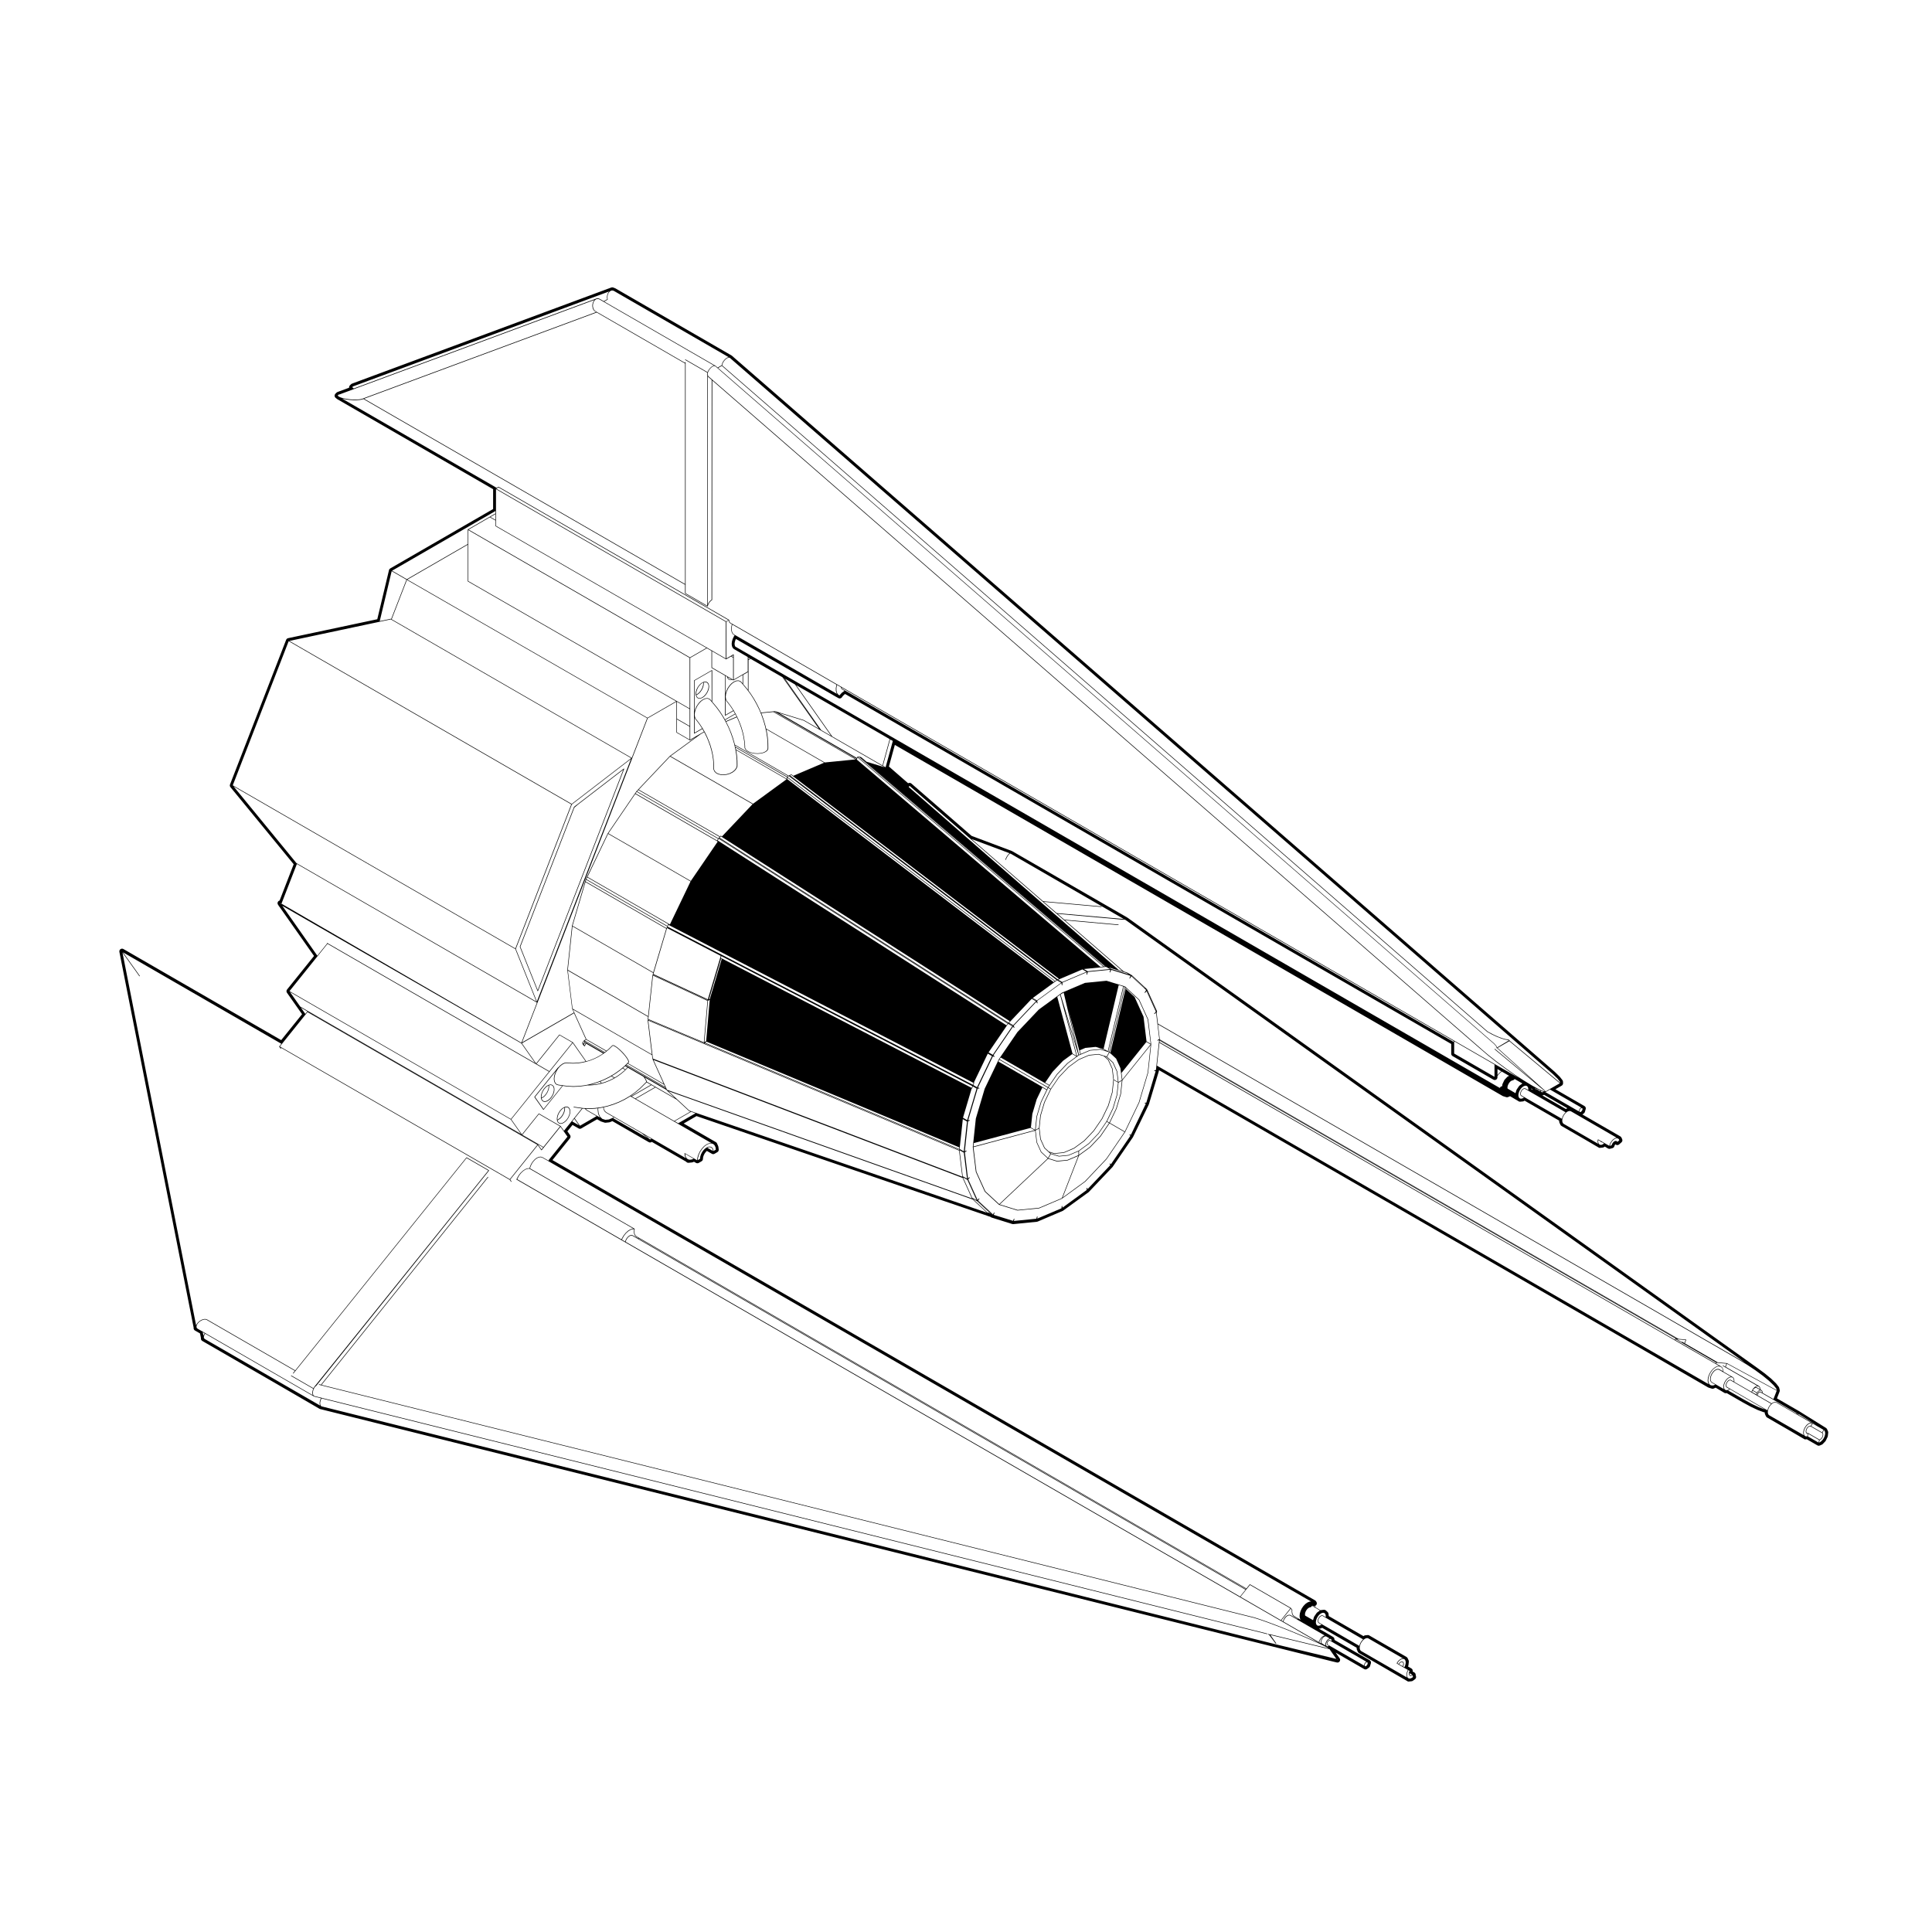 <?xml version="1.0" encoding="UTF-8"?>
<!-- Uploaded to: SVG Repo, www.svgrepo.com, Generator: SVG Repo Mixer Tools -->
<svg fill="#000000" width="800px" height="800px" version="1.1" viewBox="144 144 512 512" xmlns="http://www.w3.org/2000/svg">
 <g>
  <path d="m448.29 414.16c0-0.012-0.012-0.012-0.012-0.012 0-0.004 0.004-0.012 0.004-0.012l-2.359-5.203c0-0.004-0.012 0-0.016-0.004s0.004-0.016 0-0.016l-3.742-3.473c-0.004-0.012-0.016 0-0.02 0-0.004-0.012 0-0.02-0.012-0.02l-4.883-1.508c-0.004 0-0.004 0.004-0.012 0.004-0.004 0-0.004-0.004-0.012-0.004h-0.004l-5.684 0.562c-0.004 0-0.004 0.012-0.012 0.012-0.004 0-0.012-0.012-0.016-0.004l-6.098 2.594c-0.004 0 0 0.012-0.004 0.012h-0.004l-6.106 4.449v0.012s-0.004-0.004-0.012 0l-5.684 5.992v0.012h-0.004l-4.883 7.144h-0.004v0.012l-0.297 0.609-3.449 7.184 0.004 0.012h-0.012l-2.352 7.918c0 0.004 0.004 0.012 0.004 0.012l-0.004 0.004-0.801 7.5c0 0.012 0.004 0.012 0.004 0.012 0 0.012-0.004 0.004-0.004 0.012v0.012l0.801 6.57c0 0.004 0.012 0.004 0.012 0.004 0 0.012-0.012 0.012-0.004 0.016l2.352 5.199c0 0.012 0.012 0.012 0.016 0.012 0 0.012-0.004 0.012 0 0.016l3.738 3.465 0.004 0.004c0.012 0.004 0.016 0.004 0.023 0.012 0.004 0.004 0 0.004 0.004 0.004l4.883 1.508c0.004 0.004 0.016 0.004 0.016 0.004h0.012l5.684-0.562h0.023l6.102-2.602c0.004-0.004 0.012-0.004 0.016-0.012l6.098-4.449h0.012l5.684-6v-0.012h0.004l4.883-7.144h0.004v-0.004l3.742-7.801s-0.004 0 0-0.012h0.004l2.359-7.918c0-0.004-0.004-0.012-0.004-0.012l0.004-0.004 0.801-7.5c0-0.004-0.004-0.004-0.004-0.012 0 0 0.004 0 0.004-0.012zm-7.367 19.742-1.148 3.871-1.789 3.727-0.598-0.344 1.637-3.406c0-0.004-0.004-0.012 0-0.012 0 0 0.004 0 0.004-0.004l1.047-3.527s-0.004 0-0.004-0.004l0.004-0.004 0.348-3.301 0.875-0.508zm-5.344 11.137-2.777 2.926-2.852 2.082v-1.004l2.684-1.961v-0.012h0.004l2.535-2.664v-0.012h0.004l2.133-3.125 0.598 0.348zm-16.238 19.047-5.652 0.559-4.75-1.465 12.832-12.102 2.344 0.73h0.02 0.004l2.777-0.277h0.023l2.816-1.199-4.344 11.18zm0.633-14.832-1.145-2.519-0.383-3.148 0.898-0.516 0.336 2.816c0 0.012 0.012 0.012 0.012 0.012 0 0.012-0.012 0.012-0.004 0.016l1.047 2.316s0.012 0 0.016 0.012c0 0-0.004 0.012 0 0.012l1.621 1.508-0.648 1.117zm19.969-15.086-1.047 3.523-1.664 3.457v0.008l-2.16 3.16-2.527 2.664-2.695 1.969-2.695 1.148-2.5 0.25-2.144-0.672-0.297-0.273 1.168 0.359c0.004 0.004 0.016 0.004 0.02 0.004h0.004l2.527-0.25c0.012 0 0.016 0 0.023-0.004l2.711-1.152s0.012-0.004 0.016-0.012l2.715-1.98 0.004-0.004 2.535-2.672v-0.012h0.004l2.172-3.18s0.004 0 0.004-0.004l1.668-3.465s-0.004-0.004 0-0.012h0.004l1.047-3.527c0-0.004-0.004-0.004-0.004-0.004s0.004-0.004 0.004-0.012l0.344-3.231 1.109 0.641zm-13.059 17.219-2.75 0.266-2.277-0.699 0.648-1.129 2.117 0.656h0.02 0.004l2.527-0.246c0.012-0.004 0.016-0.004 0.023-0.012l2.609-1.109v1.023zm-6.023-3.234-1.039-2.293-0.352-2.902 0.352-3.316 1.047-3.523 1.656-3.457h0.004v-0.008l2.156-3.16h0.004l2.527-2.664 2.691-1.965 2.699-1.148 2.5-0.258 1.438 0.449 1.113 1.027 1.039 2.293 0.352 2.902-0.352 3.32-1.047 3.516-1.664 3.465-2.16 3.16-2.527 2.664-2.695 1.969-2.695 1.152-2.5 0.246-1.441-0.441zm2.082-20.102 2.777-2.926 2.449-1.789 1.102 0.641-2.414 1.762c-0.004 0.012-0.012 0-0.012 0.004l-2.777 2.926v0.012h-0.004l-1.961 2.871-1.117-0.645zm12.711-6.043c-0.004 0-0.004 0.012-0.004 0.012-0.012 0-0.012-0.012-0.016-0.012h-0.004l-2.777 0.277c-0.004 0-0.004 0.012-0.012 0.012-0.004 0-0.012-0.012-0.016-0.012l-2.418 1.031-0.262-0.973 1.492-0.641 2.746-0.266 1.984 0.609 0.691 0.395zm-5.727 1.508-2.836-12.012 3.188 11.859zm-0.641-2.082-4.227-13.906 0.828-0.48zm0.508 2.16-0.352 0.258-3.258-12.148zm-7.606 8.09 1.996-2.918 2.777-2.926 2.957-2.156 2.969-1.266 2.746-0.266 2.281 0.699-0.648 1.129-2.117-0.656c-0.004 0-0.004 0.012-0.012 0.004-0.004 0-0.004-0.004-0.012-0.004h-0.004l-2.527 0.246c-0.004 0-0.004 0.012-0.012 0.016-0.004 0-0.012-0.012-0.016-0.004l-2.715 1.152c-0.004 0 0 0.012-0.004 0.012h-0.004l-2.715 1.98v0.012h-0.012l-2.527 2.664v0.012h-0.004l-2.133 3.125-0.598-0.348zm16.715-6.023 1.039 2.293 0.336 2.777-1.094-0.629-0.348-2.902c0-0.004-0.012 0-0.012-0.012 0-0.004 0.012-0.012 0.004-0.012l-1.047-2.316c0-0.004-0.012 0-0.016-0.004s0.004-0.012 0-0.02l-0.906-0.832 0.395 0.121zm1.512 5.082-0.336-2.82c0-0.012-0.012-0.012-0.012-0.012 0-0.012 0.012-0.012 0.004-0.016l-1.047-2.316h-0.016c-0.004-0.012 0.004-0.016 0-0.02l-1.621-1.508 0.648-1.125 1.754 1.621 1.137 2.519 0.387 3.156zm-2.141-7.789-0.176-0.16 4.066-17.156 0.176 0.156zm-0.309-0.227-0.25-0.082 4.07-17.18 0.25 0.082zm-0.383-0.141-1.113-0.645 4-16.883 1.18 0.363zm-8.297 1.234-1.062-0.613-4.039-15.043 0.75-0.539zm-20.082 0.438 11.648 6.731 1.176 0.68-0.301 0.441-12.828-7.402zm12.574 8.051 0.594 0.344-1.637 3.406 0.004 0.012c-0.004 0.004-0.012 0-0.012 0l-1.047 3.531s0.004 0 0.004 0.004l-0.004 0.004-0.348 3.305-0.875 0.504 0.371-3.512 1.152-3.871 1.531-3.18v-0.004zm-1.93 3.672c0 0.004 0.004 0.012 0.004 0.012-0.004 0-0.012 0-0.012 0.004l-1.152 3.875h0.004c0 0.012-0.004 0.012-0.004 0.012l-0.379 3.551-1.109-0.641 0.383-3.602 1.152-3.871 1.496-3.113 1.117 0.645zm-17.773 10.949 15.047-4.027 1.062 0.613-16.211 4.332zm39.363-16.836-0.215-1.773 6.578-8.191 1.117 0.641zm6.715-15.902 0.785 6.422-1.094-0.629-0.797-6.543c0-0.012-0.012-0.012-0.012-0.012 0-0.004 0.012-0.012 0.004-0.012l-2.359-5.203h-0.016c-0.004-0.012 0.004-0.016 0-0.02l-2.262-2.102 0.047-0.195 3.352 3.109zm-39.328 10.641 12.828 7.406-0.23 0.488-12.828-7.402zm-6.055 29.676-0.789-6.5 16.34-4.375 0.379 3.129c0 0.012 0.012 0.012 0.012 0.012 0 0.012-0.012 0.012-0.004 0.016l1.152 2.543s0.012 0 0.016 0.012c0 0-0.004 0.012 0 0.012l1.777 1.641-12.848 12.113-3.684-3.414zm34.414-3.441-5.684 5.996-5.883 4.297 4.324-11.117 2.961-2.168c0.004 0 0.012 0 0.012-0.004l2.777-2.926v-0.012h0.004l2.344-3.438 3.981 2.297zm10.969-22.832-2.359 7.91-3.703 7.723-3.981-2.293 1.797-3.75-0.004-0.012s0.012 0 0.012-0.004l1.148-3.875s-0.004 0-0.004-0.004l0.004-0.004 0.387-3.641 7.477-9.316z"/>
  <path d="m296.07 357.97-14.316 36.898c-0.004 0.012 0.016 0.02 0.016 0.031 0 0.004-0.016 0.012-0.012 0.02l4.691 11.707c0.004 0.016 0.02 0.016 0.031 0.023 0.004 0 0 0.012 0.012 0.016 0.004 0.004 0.016 0.004 0.023 0.004 0.012 0 0.02 0 0.023-0.004 0.004-0.004 0-0.016 0.004-0.016 0.016-0.012 0.031-0.012 0.039-0.031l22.828-58.844c0.004-0.012-0.016-0.02-0.016-0.031 0-0.012 0.012-0.023 0.004-0.035-0.012-0.004-0.016 0-0.023 0-0.004-0.004 0-0.016-0.012-0.02s-0.02 0.012-0.035 0.016c-0.012 0-0.023-0.016-0.035-0.004l-13.156 10.117c-0.004 0.004 0 0.016-0.004 0.02s-0.016 0-0.02 0.012zm-9.562 48.438-4.606-11.512 14.305-36.867 0.973-0.832 12-9.23z"/>
  <path d="m295.08 438.07c0-0.012-0.012-0.012-0.012-0.012 0-0.012 0.012-0.012 0.004-0.016l-0.172-0.379c0-0.004-0.012 0-0.016-0.004-0.004-0.004 0.004-0.016 0-0.016l-0.273-0.258c-0.004 0-0.016 0.012-0.02 0-0.004 0 0-0.012-0.012-0.016l-0.352-0.109s-0.004 0.012-0.012 0.012c-0.004 0-0.004-0.012-0.004-0.012h-0.012l-0.414 0.039c-0.004 0-0.004 0.012-0.012 0.016-0.004 0-0.012-0.012-0.016-0.004l-0.441 0.188c-0.004 0 0 0.012-0.004 0.012s-0.004-0.004-0.012 0l-0.441 0.324c-0.004 0 0 0 0 0.004-0.004 0.004-0.012-0.004-0.012 0l-0.406 0.434v0.012s-0.004-0.004-0.004 0l-0.352 0.52v0.004l-0.004 0.004-0.277 0.562s0.004 0.004 0 0.004c0 0.004-0.004 0.004-0.004 0.012l-0.168 0.57s0.004 0.004 0.004 0.012h-0.004l-0.059 0.543c0 0.004 0.004 0.004 0.004 0.012 0 0.004-0.004 0.004-0.004 0.004l0.059 0.484s0.012 0 0.012 0.004c0 0.004-0.012 0.004-0.004 0.016l0.168 0.371c0 0.012 0.012 0.012 0.016 0.012 0 0.004-0.004 0.012 0 0.016l0.277 0.25c0.012 0.012 0.016 0.012 0.023 0.012l0.004 0.012 0.352 0.105h0.02 0.004l0.406-0.039c0.012 0 0.016 0 0.023-0.004l0.441-0.188v-0.004c0.004 0 0.012 0 0.016-0.004l0.441-0.324v-0.004h0.012l0.414-0.434v-0.012h0.004l0.352-0.523v-0.004c0-0.004 0.004 0 0.004-0.004l0.273-0.559c0-0.004-0.004-0.012-0.004-0.012s0.012 0 0.012-0.004l0.172-0.574s-0.004 0-0.004-0.004c0-0.004 0.004-0.004 0.004-0.004l0.055-0.543-0.004-0.004c0-0.004 0.004-0.012 0.004-0.012zm-3.137 1.355 0.273-0.555 0.344-0.5v-0.004l0.406-0.434 0.422-0.312 0.18-0.082 0.023 0.195-0.059 0.523-0.172 0.57-0.266 0.555-0.344 0.504-0.414 0.438-0.422 0.309-0.176 0.082-0.023-0.195 0.059-0.523zm2.824 0.219-0.266 0.559-0.344 0.504-0.414 0.434-0.422 0.309-0.43 0.188-0.383 0.039-0.324-0.105-0.25-0.227-0.156-0.359-0.016-0.109 0.223-0.102s0.012-0.004 0.016-0.012l0.441-0.316v-0.004h0.012l0.414-0.438v-0.004l0.004-0.004 0.352-0.52v-0.004c0-0.004 0.004-0.004 0.004-0.004l0.273-0.562c0-0.004-0.004-0.004-0.004-0.004 0.004-0.004 0.012-0.004 0.012-0.012l0.172-0.57s-0.004-0.004-0.004-0.012h0.004l0.059-0.543c0-0.004-0.004-0.004-0.004-0.004 0-0.012 0.004-0.012 0.004-0.012l-0.031-0.238 0.109-0.055 0.383-0.035 0.328 0.102 0.246 0.23 0.16 0.359 0.055 0.453-0.055 0.523z"/>
  <path d="m290.84 432.1c0-0.012-0.012-0.004-0.012-0.012 0-0.004 0.012-0.012 0.004-0.016l-0.203-0.348c-0.004-0.012-0.016 0-0.02-0.004s0-0.016-0.004-0.016l-0.301-0.215c-0.004-0.004-0.012 0-0.016 0-0.004 0-0.004-0.012-0.012-0.016l-0.379-0.07c-0.004 0-0.012 0.012-0.016 0.012-0.004 0-0.012-0.012-0.016-0.012l-0.422 0.086c-0.004 0 0 0.012-0.012 0.012-0.004 0-0.004-0.012-0.012-0.004l-0.453 0.23c-0.004 0 0 0.004 0 0.004-0.004 0.004-0.004-0.004-0.004-0.004l-0.449 0.363c-0.004 0 0 0.012 0 0.012h-0.004l-0.402 0.469v0.004l-0.004 0.004-0.336 0.535v0.012h-0.004l-0.246 0.578v0.004l-0.004 0.004-0.141 0.574c0 0.004 0.004 0.004 0.004 0.004 0 0.004-0.004 0.004-0.004 0.004l-0.031 0.535c0 0.004 0.004 0.004 0.004 0.012 0.004 0-0.004 0.004-0.004 0.012l0.039 0.195 0.055 0.262c0 0.004 0.012 0.004 0.012 0.004 0 0.012-0.012 0.012-0.004 0.02l0.203 0.344c0.004 0.012 0.016 0.012 0.02 0.012 0 0.004-0.004 0.012 0 0.012l0.297 0.215c0.012 0.012 0.016 0.012 0.023 0.012 0.004 0 0 0.012 0.004 0.012l0.379 0.07h0.016 0.016l0.43-0.086v-0.004h0.02l0.449-0.23v-0.004h0.012l0.441-0.363c0.004-0.004 0.004-0.004 0.012-0.012l0.402-0.465v-0.012h0.004l0.332-0.539s0.004-0.004 0.004-0.012l0.25-0.574c0-0.004-0.004-0.004 0-0.004 0 0 0.004-0.004 0.004-0.012l0.141-0.57c0-0.012-0.004-0.012-0.004-0.012s0.004-0.004 0.004-0.012l0.023-0.527c0-0.004-0.004 0-0.004 0 0-0.012 0.004-0.012 0.004-0.02zm-3.188 1.645 0.238-0.562 0.332-0.523 0.395-0.465 0.43-0.344 0.324-0.168 0.016 0.086-0.023 0.508-0.141 0.574-0.246 0.562-0.324 0.523-0.398 0.465-0.43 0.344-0.316 0.168-0.02-0.086 0.031-0.508zm2.969-0.086-0.246 0.562-0.324 0.523-0.398 0.457-0.43 0.348-0.438 0.223-0.402 0.082-0.348-0.066-0.266-0.191-0.195-0.344-0.039-0.195 0.359-0.188c0.004 0 0.004 0 0.012-0.004l0.441-0.359v-0.004c0.004-0.004 0.012-0.004 0.012-0.004l0.402-0.465v-0.012h0.004l0.332-0.539v-0.012h0.004l0.25-0.574-0.004-0.004s0.012 0 0.012-0.012l0.141-0.574-0.004-0.004c0-0.004 0.012-0.004 0.012-0.012l0.023-0.527c0-0.012-0.012-0.012-0.012-0.012 0-0.004 0.004-0.004 0.004-0.012l-0.023-0.117 0.387-0.082 0.352 0.07 0.266 0.188 0.195 0.344 0.082 0.414v0.004l-0.023 0.535z"/>
  <path d="m328.42 328.35c0 0.004 0.004 0.004 0.012 0.004 0 0.004-0.012 0.004-0.004 0.012l0.172 0.379c0 0.004 0.012 0.004 0.016 0.012 0 0-0.004 0.012 0 0.012l0.273 0.25c0.004 0.004 0.016 0.004 0.023 0.012 0.004 0 0 0.004 0 0.004l0.359 0.105h0.016 0.012l0.414-0.039c0.012 0 0.016 0 0.023-0.004l0.441-0.191-0.004 0.008c0.004 0 0.012 0 0.016-0.004l0.438-0.324c0.004 0 0.004 0 0.012-0.004l0.414-0.434v-0.004h0.004l0.352-0.52h0.004l0.273-0.57s-0.004-0.004 0-0.004c0 0 0.004 0 0.004-0.004l0.172-0.574-0.004-0.004s0.004 0 0.004-0.004l0.059-0.543c0-0.004-0.004-0.004-0.004-0.012 0-0.004 0.004 0 0.004-0.004l-0.059-0.48c0-0.004-0.012-0.004-0.012-0.004 0-0.004 0.004-0.004 0.004-0.012l-0.172-0.379c0-0.004-0.012 0-0.016-0.004 0-0.004 0.004-0.012 0-0.016l-0.273-0.25c-0.004-0.004-0.016 0.004-0.02 0-0.004 0 0-0.016-0.012-0.016l-0.352-0.109c-0.004 0-0.004 0.004-0.012 0.004-0.004 0-0.004-0.004-0.012-0.004h-0.004l-0.414 0.039c-0.004 0-0.004 0.012-0.012 0.012-0.004 0-0.012-0.004-0.016-0.004l-0.438 0.188c-0.004 0 0 0.004 0 0.004-0.012 0.004-0.012 0-0.012 0l-0.449 0.324v0.004h-0.012l-0.414 0.434v0.012h-0.004l-0.352 0.52v0.004h-0.004l-0.273 0.562 0.004 0.004h-0.012l-0.172 0.574c0 0.004 0.004 0.004 0.004 0.012h-0.004l-0.059 0.543c0 0.004 0.004 0.004 0.012 0.012-0.004 0-0.012 0-0.012 0.004zm3.301-2.914 0.059 0.457-0.059 0.523-0.172 0.57-0.266 0.559-0.344 0.5-0.414 0.434-0.418 0.309-0.43 0.188-0.383 0.035-0.328-0.102-0.246-0.23-0.16-0.359-0.016-0.109 0.227-0.098v-0.004c0.004 0 0.012 0 0.016-0.004l0.441-0.324c0.004 0 0.004 0 0.012-0.004l0.406-0.434v-0.004h0.004l0.352-0.52s0.004 0 0.004-0.004l0.273-0.562v-0.004h0.004l0.172-0.574-0.004-0.004s0.004 0 0.004-0.004l0.059-0.543c0-0.004-0.004-0.004-0.004-0.004s0.004-0.004 0.004-0.004l-0.031-0.238 0.109-0.051 0.383-0.039 0.328 0.105 0.246 0.23zm-2.992 1.336 0.266-0.559 0.336-0.504h0.004l0.414-0.434 0.422-0.309 0.176-0.082 0.023 0.191-0.059 0.523-0.172 0.57-0.266 0.559-0.344 0.504-0.406 0.434-0.422 0.312-0.18 0.074-0.023-0.195 0.059-0.52z"/>
  <path d="m412.19 369.54-10.715-4.027-15.957-13.871c-0.133-0.117-0.301-0.176-0.469-0.176-0.133 0-0.266 0.039-0.383 0.109l-5.094-4.438 1.57-5.734c12.262 7.078 159.23 91.934 161 93.004 0.055 0.039 0.117 0.07 0.18 0.09l0.852 0.262c0.07 0.023 0.137 0.035 0.211 0.035 0.098 0 0.188-0.02 0.281-0.059l0.523-0.227c1.184 0.691 2.074 1.215 2.207 1.309 0.117 0.105 0.242 0.145 0.395 0.145 0.035 0 0.07 0 0.105-0.004l0.684-0.066c0.125-0.016 0.246-0.059 0.348-0.137l0.102-0.07 9.18 5.305-0.016 0.137c-0.012 0.125 0.012 0.258 0.066 0.371l0.262 0.578c0.059 0.133 0.16 0.246 0.293 0.316 3.75 2.16 9.441 5.457 9.766 5.672 0.109 0.105 0.211 0.137 0.336 0.137 0.047 0 0.09 0 0.141-0.012l0.691-0.07c0.125-0.012 0.25-0.059 0.348-0.133l0.18-0.133 0.871 0.516c0.109 0.059 0.238 0.09 0.359 0.09 0.059 0 0.121-0.004 0.18-0.02l0.637-0.168c0.242-0.07 0.43-0.25 0.5-0.492l0.082-0.25 0.082-0.141 0.098-0.125 0.168 0.102c0.109 0.066 0.23 0.102 0.359 0.102 0.168 0 0.336-0.066 0.473-0.18l0.629-0.559c0.238-0.211 0.309-0.543 0.176-0.832l-0.188-0.414c-0.066-0.137-0.168-0.25-0.297-0.324l-10.055-5.805 0.387-0.289c0.125-0.098 0.223-0.227 0.266-0.371l0.223-0.754c0.102-0.312-0.039-0.66-0.324-0.82l-7.703-4.449 1.676-0.961c0.227-0.133 0.363-0.383 0.352-0.648l-0.016-0.406c-0.012-0.152-0.059-0.297-0.152-0.414l-0.664-0.852-1.336-1.309-218.14-189.84-30.84-17.824-0.586-0.227c-0.082-0.031-0.16-0.039-0.246-0.039-0.086 0-0.168 0.016-0.25 0.047l-68.301 25.32-0.422 0.16c-0.102 0.035-0.18 0.098-0.258 0.168l-0.297 0.297c-0.141 0.141-0.215 0.336-0.207 0.539 0.004 0.02 0.004 0.047 0.012 0.07l-2.676 0.988-0.422 0.16c-0.098 0.035-0.18 0.098-0.258 0.168l-0.297 0.297c-0.141 0.145-0.215 0.336-0.207 0.539 0.016 0.203 0.105 0.387 0.266 0.52l0.43 0.348 41.324 23.871-0.004 5.262-27.258 15.738c-0.172 0.102-0.297 0.262-0.336 0.453l-3.102 13.012-23.633 5.019c-0.238 0.051-0.43 0.215-0.52 0.438l-14.871 38.328c-0.098 0.242-0.051 0.516 0.109 0.711l16.758 20.434-3.727 9.621c-0.137 0.031-0.266 0.105-0.363 0.211-0.227 0.246-0.25 0.621-0.059 0.891l0.133 0.188c0.047 0.133 0.125 0.262 0.258 0.371l9.152 13.023-7.144 8.891c-0.195 0.246-0.211 0.594-0.031 0.855l4.004 5.688-5.527 6.871c-4.871-2.816-41.492-23.961-41.812-24.141-0.109-0.066-0.242-0.102-0.363-0.102-0.145 0-0.293 0.047-0.414 0.133-0.23 0.16-0.344 0.441-0.293 0.719l19.684 99.609-0.016 0.117c0 0.258 0.137 0.492 0.359 0.621l1.344 0.777 0.246 1.23-0.012 0.129c-0.004 0.258 0.133 0.492 0.352 0.621 10.434 6.019 30.266 17.488 31.023 17.957 0.074 0.051 0.152 0.09 0.238 0.105l268.18 66.859 1.23 0.293c0.055 0.02 0.109 0.02 0.168 0.02 0.23 0 0.457-0.105 0.59-0.312 0.168-0.246 0.16-0.562-0.004-0.812l-1.062-1.512 7.562 4.367c0.109 0.066 0.238 0.098 0.359 0.098 0.145 0 0.297-0.047 0.422-0.137l0.504-0.363c0.121-0.098 0.215-0.227 0.262-0.371l0.227-0.754c0.098-0.312-0.039-0.66-0.324-0.82l-9.305-5.367-0.039-0.27c-0.023-0.223-0.152-0.414-0.344-0.527l-1.441-0.855-2.316-1.336 0.387-0.039c0.125-0.016 0.246-0.055 0.348-0.133l0.102-0.07 9.18 5.305-0.016 0.137c-0.016 0.125 0.012 0.258 0.059 0.371l0.262 0.574c0.066 0.133 0.168 0.25 0.297 0.324 4.934 2.848 12.41 7.176 12.773 7.41 0.105 0.105 0.207 0.133 0.328 0.133 0.047 0 0.098-0.004 0.145-0.012l0.691-0.07c0.125-0.012 0.25-0.059 0.348-0.133l0.555-0.402c0.238-0.172 0.344-0.48 0.273-0.762-0.004-0.004-0.066-0.227-0.09-0.363v-0.004c0.016-0.273-0.121-0.523-0.352-0.664l-0.457-0.262c0.086-0.312-0.047-0.645-0.332-0.805l-0.898-0.52 0.051-0.109c0.039-0.074 0.059-0.152 0.07-0.23l0.102-0.918c0.016-0.125-0.012-0.258-0.059-0.371l-0.262-0.574c-0.066-0.133-0.168-0.25-0.297-0.316l-9.879-5.707c-0.105-0.059-0.23-0.102-0.352-0.102-0.023 0-0.051 0.004-0.074 0.012l-0.629 0.059c-0.125 0.012-0.25 0.059-0.348 0.137l-0.117 0.082-9.203-5.316-0.066-0.629c-0.02-0.168-0.102-0.316-0.223-0.434l-0.449-0.418c-0.133-0.121-0.312-0.191-0.488-0.191-0.023 0-0.047 0-0.07 0.004l-0.684 0.066c-0.066 0.012-0.117 0.051-0.176 0.07l-1.371-0.797v-0.012s-0.012-0.004-0.012-0.012c0-0.004 0.012-0.004 0.012-0.012l-0.047-0.383c0.039-0.02 0.086-0.012 0.117-0.039 0.277-0.195 0.371-0.559 0.238-0.875-0.066-0.133-0.23-0.398-0.363-0.473l-202.15-116.71 4.637-5.769c0.203-0.25 0.211-0.594 0.031-0.863l-0.707-0.992 1.359-1.691 1.602 0.926c0.109 0.07 0.238 0.102 0.359 0.102 0.121 0 0.246-0.031 0.352-0.102l4.211-2.43 1.004 0.578 0.957 0.312c0.07 0.02 0.137 0.035 0.211 0.035 0.023 0 0.047-0.004 0.07-0.004l0.945-0.098c0.07-0.004 0.141-0.023 0.207-0.055l0.641-0.273 9.637 5.562c0.105 0.066 0.23 0.102 0.352 0.102 0.121 0 0.246-0.035 0.359-0.102l0.105-0.066 9.113 5.262 0.074 0.098c0.133 0.121 0.312 0.191 0.488 0.191 0.023 0 0.051 0 0.07-0.004l0.91-0.098c0.07 0 0.137-0.02 0.207-0.051l0.312-0.133 0.551 0.316c0.109 0.059 0.238 0.09 0.359 0.09s0.246-0.031 0.352-0.09l0.75-0.438c0.203-0.109 0.328-0.316 0.352-0.543l0.059-0.543 0.145-0.449 0.23-0.469 0.309-0.43 0.312-0.312 1.324 0.762c0.105 0.066 0.23 0.098 0.352 0.098 0.125 0 0.25-0.031 0.359-0.098l0.75-0.438c0.25-0.141 0.387-0.418 0.352-0.707l-0.086-0.695c-0.012-0.07-0.031-0.137-0.059-0.207l-0.312-0.711c-0.059-0.137-0.16-0.258-0.293-0.324l-8.535-4.934 3.402-1.969c67.301 23.094 75.891 26.043 77.074 26.418l-0.004 0.02 0.789 0.246 0.297 0.188 5.512 1.723c0.07 0.02 0.137 0.031 0.211 0.031h0.07l6.242-0.621c0.074-0.004 0.141-0.02 0.211-0.051l6.695-2.852 6.832-4.957 6.328-6.66 5.414-7.91c1.617-3.344 3.996-8.289 4.156-8.578h-0.012c0.039-0.066 0.07-0.125 0.09-0.195 1.188-4.004 2.434-8.168 2.574-8.566 0.023-0.066 0.047-0.133 0.051-0.203l0.023-0.211c12.543 7.246 143.79 83.02 145.48 84.051 0.059 0.039 0.117 0.07 0.18 0.09l0.855 0.266c0.07 0.02 0.137 0.031 0.207 0.031 0.102 0 0.191-0.02 0.281-0.059l0.527-0.227c1.023 0.598 2.066 1.211 2.207 1.309 0.121 0.109 0.246 0.152 0.398 0.152 0.035 0 0.07-0.004 0.105-0.004l0.215-0.02 4.188 2.414 2.125 1.16 1.895 0.898 1.531 0.57 0.352 0.07-0.012 0.086c-0.016 0.121 0.012 0.25 0.059 0.367l0.262 0.578c0.066 0.137 0.168 0.246 0.297 0.324 3.75 2.16 9.441 5.457 9.766 5.672 0.109 0.105 0.211 0.133 0.336 0.133 0.047 0 0.09 0 0.141-0.012l0.289-0.023 2.805 1.617c0.105 0.059 0.23 0.102 0.352 0.102 0.098 0 0.191-0.02 0.281-0.059l0.551-0.238c0.098-0.039 0.172-0.102 0.242-0.168l0.695-0.73c0.051-0.059 0.09-0.117 0.121-0.188l0.453-0.945c0.039-0.074 0.059-0.152 0.07-0.238l0.102-0.91c0.016-0.121-0.012-0.25-0.059-0.367l-0.258-0.57c-0.059-0.125-0.152-0.238-0.277-0.312l-7.09-4.422-5.898-3.406 0.699-1.797c0.051-0.137 0.059-0.281 0.031-0.422l-0.137-0.578c-0.023-0.102-0.07-0.191-0.133-0.277l-0.707-0.906-1.301-1.258-1.707-1.395-2.016-1.484-166.91-119.32zm202.55 142.45 0.098 0.418-13.168-7.144c-0.004-0.004-0.004 0-0.012 0v-0.004l-0.012 0.004c-0.004 0-0.004-0.012-0.012-0.012l-2.414-0.215-8.711-5.027 0.352-0.918s-0.004-0.004-0.004-0.012c0 0 0.004 0 0.004-0.004 0-0.016-0.016-0.016-0.02-0.023-0.012-0.02-0.004-0.039-0.023-0.051-0.004 0-0.012 0.012-0.012 0.004-0.004 0-0.004-0.012-0.012-0.012l-1.977-0.172-137.52-79.398 0.02-0.012c0.016-0.012 0.004-0.031 0.004-0.051 0.004-0.004 0.02-0.012 0.02-0.02l-0.473-3.883 153.89 88.848v0.004l2.215 1.352s0.004 0 0.004 0.004l2.172 1.441 1.988 1.461h0.004l1.656 1.355v0.004l1.223 1.176zm5.422 6.707 0.074-0.031 0.098-0.012 0.07 0.02 0.055 0.051 0.031 0.082 0.016 0.09zm-5.316-3.07c-0.004 0-0.004 0.012-0.012 0.004 0 0 0-0.004-0.004-0.012l-0.293-0.09c-0.004-0.004-0.004 0.004-0.012 0.004 0 0-0.004-0.012-0.012-0.012v0.004l-0.336 0.035c-0.004 0-0.004 0.012-0.012 0.016-0.004 0-0.012-0.012-0.016-0.012l-0.363 0.156c-0.004 0 0 0.012-0.004 0.012 0 0-0.004-0.004-0.012 0l-0.266 0.191-3.707-2.141-0.004-0.039 0.02-0.125 0.047-0.156 0.066-0.137 0.098-0.133 0.109-0.121 0.105-0.07 0.105-0.051 0.09-0.012 0.082 0.031 3.488 2.004 6.172 3.562-0.098 0.039c-0.004 0.004 0 0.012-0.004 0.012h-0.012l-0.035 0.031zm-1.785 0.738c-0.004 0 0 0.012 0 0.012h-0.008l-0.297 0.43v0.004c0 0.004-0.004 0-0.004 0.004l-0.223 0.469c0 0.012-0.004 0.004-0.004 0.012l-0.137 0.453-10.707-6.184-0.105-0.102-0.07-0.145-0.023-0.188 0.023-0.215 0.082-0.258 0.105-0.23 0.145-0.223h0.004l0.18-0.188 0.172-0.125 0.18-0.082 0.152-0.016 0.141 0.047 10.707 6.184zm-11.574-3.957-0.262-0.082-0.195-0.18-0.125-0.289-0.051-0.367 0.051-0.418v-0.004l0.137-0.465 0.215-0.449 0.277-0.406 0.332-0.352 0.332-0.246 0.352-0.145 0.309-0.031 0.262 0.082 0.195 0.188 0.125 0.289 0.051 0.367-0.031 0.23-0.727-0.414c-0.004-0.004-0.004 0-0.012 0-0.004 0 0-0.012-0.004-0.012l-0.156-0.051c-0.004 0-0.004 0.012-0.012 0.004 0 0-0.004-0.004-0.012-0.004h-0.004l-0.18 0.016c-0.004 0-0.004 0.012-0.012 0.016-0.004 0-0.012-0.012-0.016-0.012l-0.195 0.086c-0.004 0.004 0 0.004-0.004 0.016-0.004 0-0.004-0.012-0.004-0.012l-0.195 0.145v0.012h-0.012l-0.18 0.188c-0.004 0.004 0 0.012 0 0.012h-0.004l-0.156 0.23c0 0.004 0.004 0.004 0 0.004 0 0.004-0.004 0-0.004 0l-0.117 0.258-0.004 0.004-0.082 0.258c0 0.004 0.004 0.004 0.004 0.012 0 0.004-0.004 0.004-0.004 0.004l-0.023 0.238c0 0.004 0.004 0.004 0.004 0.012l-0.004 0.012 0.023 0.207c0 0.012 0.012 0.012 0.012 0.012 0 0.012-0.012 0.012-0.004 0.02l0.082 0.16c0 0.004 0.012 0.004 0.016 0.012 0 0-0.004 0.004 0 0.012l0.117 0.109c0.004 0 0.012 0 0.016 0.004v0.004l0.727 0.418-0.188 0.133-0.348 0.152zm-3.777-2.102-0.207-0.188-0.125-0.289-0.051-0.371 0.051-0.414v-0.004l0.137-0.465 0.215-0.449 0.281-0.406 0.332-0.352 0.336-0.25 0.344-0.145 0.309-0.023 0.277 0.086 3.148 1.812-0.227 0.023c-0.004 0-0.004 0.012-0.012 0.012-0.004 0-0.012-0.012-0.016-0.012l-0.363 0.156c-0.004 0 0 0.012-0.004 0.012h-0.012l-0.359 0.262v0.004h-0.012l-0.332 0.352v0.012l-0.004-0.004-0.289 0.422v0.004c0 0.004-0.004 0.004-0.004 0.004l-0.223 0.457c0 0.004 0.004 0.004 0.004 0.004-0.004 0.012-0.012 0.004-0.012 0.012l-0.137 0.465 0.004 0.012h-0.004l-0.051 0.449c0 0.004 0.004 0.004 0.004 0.012 0 0.004-0.004 0.004-0.004 0.004l0.051 0.395s0.012 0 0.012 0.012c0 0-0.012 0-0.004 0.012l0.098 0.207zm2.738-3.859c-0.004 0 0.004-0.012 0-0.016l-0.324-0.301h-0.012c-0.004 0 0-0.012-0.004-0.012l-1.281-0.734 0.09-0.227 2.609 0.23-0.312 0.801-0.578-0.332c-0.047-0.031-0.082-0.012-0.102 0.023-0.02 0.035-0.004 0.082 0.031 0.102l9.164 5.289-0.152 0.016c-0.004 0-0.004 0.012-0.012 0.016-0.004 0-0.012-0.012-0.016-0.012l-0.301 0.125c-0.004 0 0 0.012-0.004 0.012s-0.004-0.004-0.012 0l-0.297 0.215v0.012h-0.004l-0.281 0.293v0.004c-0.004 0.004-0.012 0-0.012 0.004l-0.238 0.348-0.004 0.004-0.047 0.098-0.004 0.012h-0.004v0.012l-0.125 0.266c0 0.004 0.004 0.012 0.004 0.012h-0.012l-0.047 0.152-4.574-2.641 0.035-0.309c0-0.004-0.004-0.004-0.004-0.012 0 0 0.004 0 0.004-0.012l-0.051-0.383c0-0.012-0.012-0.012-0.012-0.012 0-0.004 0.004-0.012 0.004-0.012l-0.137-0.312c0-0.004-0.012 0-0.016-0.004-0.004-0.004 0.004-0.012 0-0.02l-0.223-0.203c-0.004-0.004-0.012 0.004-0.012 0 0 0 0-0.004-0.004-0.012l-2.449-1.41v-0.016c0-0.004-0.012-0.004-0.012-0.016 0 0 0.012 0 0.012-0.012l-0.07-0.559c0-0.004-0.012-0.004-0.012-0.012 0 0 0.004-0.004 0.004-0.012l-0.203-0.441c0.02-0.004 0.012 0.004 0.004-0.004zm-1.285-0.414c-0.004 0-0.004 0.012-0.012 0.012-0.004 0-0.012-0.004-0.016-0.004l-0.523 0.223-0.004 0.012h-0.012l-0.523 0.383v0.004h-0.004l-0.492 0.52v0.004s-0.012 0-0.012 0.004l-0.418 0.609v0.004c0 0.004-0.004 0-0.004 0.004l-0.316 0.672s0.004 0 0.004 0.004c-0.004 0.004-0.012 0.004-0.012 0.004l-0.203 0.68s0.004 0.004 0.004 0.012h-0.004l-0.07 0.648s0.004 0 0.004 0.012c0 0-0.004 0-0.004 0.004l0.07 0.562h0.012c0 0.012-0.012 0.012-0.004 0.02l0.18 0.398-146.2-84.414 0.648-6.062 136.63 78.875 11.715 6.766zm-148.82-78.492-0.441 0.188c-0.016 0.012-0.012 0.031-0.016 0.051-0.012 0.012-0.023 0.012-0.023 0.031 0 0 0.012 0 0.012 0.012 0 0-0.004 0-0.004 0.012 0.012 0.023 0.035 0.039 0.066 0.039h0.004l0.328-0.031-2.488 8.375-0.379 0.035c-0.016 0.004-0.012 0.02-0.02 0.023-0.02 0.012-0.039 0.012-0.047 0.023 0 0.004 0.012 0.012 0.012 0.016 0 0.012-0.012 0.012-0.012 0.016 0 0.016 0.02 0.02 0.035 0.031 0.004 0.012 0 0.023 0.016 0.035l0.277 0.086-3.969 8.258-0.297-0.098c-0.012-0.004-0.02 0.012-0.035 0.02-0.016 0-0.031-0.012-0.039 0-0.004 0.004 0.004 0.012 0 0.02-0.004 0.004-0.016 0-0.016 0.012-0.004 0.012 0.016 0.02 0.02 0.031 0 0.016-0.012 0.031 0 0.039l0.242 0.227-5.168 7.559-0.223-0.203c-0.016-0.016-0.031 0.004-0.047 0.004-0.016-0.012-0.02-0.02-0.035-0.02-0.004 0.004 0 0.012-0.004 0.02-0.004 0-0.016-0.012-0.02 0-0.012 0.012 0.004 0.031 0 0.047 0 0.016-0.016 0.02-0.012 0.035l0.168 0.352-6.012 6.348-0.137-0.312c-0.004-0.012-0.023 0-0.035-0.012-0.012-0.012-0.016-0.031-0.031-0.031-0.004 0-0.004 0.012-0.012 0.012-0.012 0-0.016-0.012-0.02-0.004-0.02 0.012-0.012 0.035-0.02 0.051 0 0.016-0.02 0.016-0.02 0.023l0.059 0.492-6.43 4.695-0.051-0.414c0-0.02-0.02-0.016-0.031-0.023-0.012-0.016-0.012-0.039-0.031-0.047-0.004 0-0.004 0.012-0.012 0.012-0.004 0-0.004-0.012-0.012-0.012-0.02 0.004-0.02 0.031-0.031 0.047-0.012 0.012-0.031 0.004-0.031 0.023l-0.066 0.578-6.414 2.731 0.055-0.488 0.004-0.012v-0.012c0-0.02-0.02-0.023-0.023-0.039-0.012-0.012-0.004-0.035-0.023-0.039h-0.02c-0.031 0-0.059 0.02-0.07 0.051l-0.16 0.535v0.004l-0.008 0.031-5.961 0.59 0.152-0.52c0.004-0.02-0.016-0.035-0.023-0.047-0.012-0.016 0-0.031-0.016-0.039h-0.004c-0.004 0 0-0.004 0-0.004-0.02-0.004-0.031 0.016-0.047 0.023-0.016 0-0.039-0.004-0.047 0.012l-0.258 0.539-5.113-1.582 0.246-0.516c0.012-0.012-0.012-0.02-0.016-0.039s0.012-0.039-0.012-0.051h-0.004l-0.004-0.004c-0.023-0.012-0.031 0.012-0.051 0.016-0.016 0.012-0.031-0.004-0.039 0.012l-0.312 0.453-3.918-3.637 0.312-0.457 0.008-0.023c0.012-0.012-0.004-0.02-0.004-0.031 0-0.023 0.012-0.047-0.004-0.059h-0.012s0.004-0.004 0-0.012c-0.012-0.004-0.031 0.012-0.047 0.012s-0.035-0.012-0.051 0l-0.352 0.379-2.469-5.457 0.398-0.418c0.012-0.016-0.004-0.023 0-0.047 0-0.02 0.016-0.031 0.004-0.051-0.004 0-0.004 0.004-0.004 0.004-0.004-0.004-0.004-0.012-0.004-0.012-0.016-0.016-0.035 0-0.051-0.004-0.016 0.004-0.031-0.012-0.047 0l-0.379 0.277-0.816-6.91 0.449-0.328c0.016-0.012 0.004-0.031 0.012-0.051 0-0.012 0.016-0.02 0.012-0.031 0 0-0.004 0-0.004-0.004-0.004-0.004 0.004-0.004 0.004-0.004-0.02-0.02-0.035-0.012-0.051-0.016-0.02-0.004-0.031-0.023-0.047-0.016l-0.383 0.16 0.848-7.906 0.457-0.195c0.02-0.012 0.012-0.031 0.02-0.051 0.004-0.012 0.02-0.012 0.02-0.023 0-0.004-0.012-0.004-0.012-0.004 0-0.012 0.004-0.012 0.004-0.016-0.004-0.016-0.02-0.004-0.031-0.016-0.016-0.012-0.016-0.031-0.035-0.031h-0.004l-0.371 0.039 2.488-8.375 0.43-0.039c0.004 0 0-0.012 0.004-0.012 0.023-0.012 0.051-0.02 0.059-0.039 0-0.012-0.012-0.012-0.012-0.02 0-0.012 0.012-0.012 0.012-0.012 0-0.02-0.02-0.02-0.035-0.031-0.004-0.012 0-0.031-0.016-0.035l-0.344-0.105 3.961-8.258 0.367 0.105c0.004 0.004 0.016 0.004 0.02 0.004 0.02 0 0.039-0.004 0.055-0.023l0.004-0.012c0.004 0 0-0.004 0-0.004 0.004-0.004 0.012-0.004 0.012-0.004 0.004-0.02-0.016-0.023-0.02-0.039 0-0.012 0.012-0.031 0-0.039l-0.293-0.273 5.164-7.562 0.277 0.258c0.016 0.012 0.031 0.02 0.051 0.02 0.012 0 0.02-0.004 0.031-0.012v-0.004c0.012-0.004 0.02-0.004 0.023-0.012 0.012-0.016-0.004-0.031 0-0.047 0-0.016 0.016-0.02 0.012-0.035l-0.195-0.438 6.004-6.34 0.176 0.383c0.012 0.023 0.039 0.039 0.066 0.039 0.012 0 0.02 0 0.031-0.012 0.02-0.004 0.012-0.031 0.02-0.051 0.004-0.012 0.02-0.012 0.02-0.02l-0.082-0.609 6.43-4.695 0.07 0.539c0 0.02 0.023 0.02 0.039 0.031 0.012 0.012 0.012 0.031 0.02 0.031h0.012c0.035 0 0.07-0.031 0.07-0.066l0.07-0.68 6.414-2.727-0.066 0.578v0.016c0 0.016 0.02 0.02 0.023 0.035 0.012 0.016 0.004 0.035 0.023 0.039h0.012 0.012c0.031 0 0.059-0.02 0.07-0.051l0.203-0.691 5.965-0.59-0.191 0.637c-0.004 0.02 0.016 0.031 0.023 0.047 0.012 0.012 0 0.031 0.016 0.035h0.012 0.02c0.023 0 0.055-0.016 0.066-0.039l0.312-0.645 5.109 1.578-0.301 0.625c-0.012 0.016 0.012 0.023 0.016 0.039 0.004 0.02-0.012 0.039 0.012 0.051h0.012c0.012 0.004 0.02 0.004 0.031 0.004 0.023 0 0.047-0.012 0.059-0.031l0.379-0.551 3.918 3.637-0.016 0.02-0.375 0.594-0.008 0.023c-0.012 0.012 0.012 0.02 0.004 0.031 0 0.023-0.012 0.047 0.004 0.059 0.004 0 0.004 0 0.012 0.004v0.004c0.012 0.004 0.023 0.012 0.039 0.012 0.02 0 0.039-0.012 0.055-0.02l0.402-0.43 2.465 5.457-0.434 0.453-0.008 0.008c-0.012 0.004 0.004 0.016 0 0.023-0.012 0.023-0.027 0.047-0.012 0.074h0.012v0.012c0.016 0.012 0.031 0.02 0.051 0.02 0.016 0 0.031-0.012 0.047-0.02l0.395-0.289 0.84 6.914-0.465 0.336c-0.016 0.012-0.004 0.031-0.012 0.051 0 0.012-0.016 0.02-0.012 0.031 0 0 0.004 0.004 0.004 0.012 0.004 0 0 0.004 0 0.012 0.016 0.02 0.039 0.031 0.059 0.031 0.012 0 0.02-0.004 0.031-0.012l0.363-0.152-0.059 0.555v0.004zm-6.688 17.32 0.047 0.016s-0.004 0.016-0.012 0.02zm-111.73 2.102c-0.004 0-0.004 0.012-0.012 0.016-0.004 0-0.012-0.012-0.016-0.004l-0.641 0.266c-0.004 0.004 0 0.012-0.004 0.016 0 0-0.004-0.004-0.012-0.004l-0.645 0.469v0.012c-0.004 0.004-0.012-0.004-0.012 0l-0.59 0.629v0.012h-0.004l-0.516 0.746-0.004 0.004-0.395 0.82 0.004 0.004c-0.004 0.004-0.012 0.004-0.012 0.004l-0.246 0.836h0.004c0 0.012-0.004 0.012-0.004 0.012l-0.074 0.68-3.246-1.867c-0.004-0.004-0.012 0.012-0.02 0.004-0.004-0.004-0.004-0.016-0.016-0.016h-0.012c-0.016 0-0.012 0.02-0.02 0.023-0.012 0.004-0.031-0.004-0.035 0.012-0.004 0.012 0.012 0.016 0.012 0.023-0.004 0.012-0.016 0.012-0.016 0.02l0.086 0.691c0.012 0.008 0.023 0.008 0.023 0.008 0 0.012-0.004 0.012-0.004 0.016l0.246 0.527-21.078-12.168-0.379-0.352-0.238-0.523-0.055-0.438 0.902-0.191s0.004 0 0.012-0.004l1.594-0.488h0.004l1.562-0.613v-0.004h0.004l1.508-0.734h0.004l1.445-0.855 0.004-0.004 0.02-0.016 21.445 12.383zm-27.504-6.199-0.785-0.238-0.598-0.559-0.383-0.848-0.133-1.074 0.039-0.352 0.73-0.102h0.004l0.57-0.121 0.055 0.438c0 0.012 0.012 0.012 0.012 0.012 0 0.004-0.012 0.012-0.004 0.012l0.246 0.551s0.012 0 0.016 0.012c0 0-0.004 0.012 0 0.012l0.395 0.363c0.004 0 0.012 0 0.016 0.004v0.004l2.031 1.168-0.281 0.207-1.004 0.422zm201.63 137.38 0.312-0.035 0.277 0.09 9.148 5.285-0.238 0.02c-0.004 0-0.004 0.012-0.012 0.016-0.004 0-0.012-0.004-0.016-0.004l-0.363 0.152c-0.004 0.004 0 0.004-0.004 0.016-0.004 0-0.004-0.012-0.012-0.004l-0.363 0.266v0.004c-0.004 0.004-0.012 0-0.012 0l-0.336 0.363v0.012s-0.004-0.004-0.004 0l-0.293 0.422h-0.004c-0.012 0.02 0.012 0.039 0.016 0.059 0.004 0.012-0.004 0.031 0.012 0.039h0.004l0.457 0.266s0.004 0 0.004 0.004l1.535 0.887 0.945 0.543-0.195 0.402c0 0.004 0.004 0.012 0.004 0.012-0.004 0-0.012 0-0.012 0.004l-0.137 0.48 0.004 0.012h-0.004l-0.051 0.449c0 0.004 0.004 0.004 0.004 0.012 0 0.004-0.004 0.004-0.004 0.004l0.051 0.395c0 0.012 0.012 0.012 0.012 0.012 0 0.004-0.004 0.012-0.004 0.012l0.102 0.215-12.156-7.012-0.207-0.203-0.133-0.289-0.047-0.371 0.035-0.332 0.012-0.098 0.141-0.473 0.211-0.449 0.293-0.414 0.336-0.363 0.344-0.246zm12.105 10.504-0.348 0.156-0.312 0.031-0.266-0.086-0.203-0.191-0.125-0.289-0.051-0.371 0.051-0.422 0.137-0.473 0.188-0.395 0.336 0.195-0.09 0.195h-0.004l-0.082 0.258 0.004 0.012s-0.004 0.004-0.004 0.012l-0.023 0.238c0 0.012 0.004 0.012 0.004 0.012s-0.004 0.004-0.004 0.012l0.023 0.207c0 0.004 0.012 0.004 0.012 0.012 0 0.004-0.012 0.012-0.004 0.012l0.082 0.168c0 0.012 0.012 0.012 0.016 0.012 0 0.004-0.004 0.012 0 0.016l0.117 0.109c0.012 0 0.016 0.004 0.023 0.012 0.004 0 0 0 0 0l0.16 0.055c0.004 0.004 0.016 0.004 0.02 0.004h0.012l0.18-0.02v-0.004c0.012 0 0.016 0 0.02-0.004l0.191-0.082v-0.004c0.004-0.004 0.012-0.004 0.016-0.004l0.105-0.082 0.125 0.484zm0-0.742-0.176 0.074-0.156 0.016-0.125-0.039-0.098-0.09-0.066-0.148-0.023-0.188 0.016-0.125 0.734 0.43zm-1.672-3.731 0.047 0.371-0.047 0.43-0.141 0.473-0.18 0.387-0.336-0.195 0.09-0.191c0-0.004-0.004-0.004-0.004-0.004h0.012l0.074-0.258c0-0.004-0.004-0.012-0.004-0.012s0.004 0 0.004-0.004l0.023-0.242-0.004-0.004c0-0.004 0.004-0.004 0.004-0.012l-0.023-0.211s-0.012 0-0.012-0.012c0 0 0.012-0.004 0.004-0.012l-0.074-0.168c0-0.004-0.012 0-0.016-0.004 0-0.004 0.004-0.016 0-0.016l-0.117-0.109c-0.004-0.004-0.016 0.004-0.02 0-0.004-0.004 0-0.016-0.012-0.016l-0.156-0.051c-0.004-0.004-0.004 0-0.012 0-0.004 0-0.004-0.004-0.012-0.004h-0.004l-0.18 0.016c-0.004 0-0.004 0.012-0.012 0.016-0.004 0-0.004-0.012-0.016-0.004l-0.195 0.082c-0.004 0.004 0 0.012-0.004 0.016-0.004 0.004-0.004-0.004-0.012-0.004l-0.195 0.145v0.004c-0.004 0.004-0.012-0.004-0.012 0l-0.176 0.191v0.012h-0.004l-0.117 0.176-0.336-0.195 0.238-0.352h0.004l0.336-0.363 0.344-0.246 0.348-0.152 0.312-0.035 0.273 0.09 0.195 0.188zm-1.617 0.695 0.18-0.191 0.176-0.121 0.18-0.082 0.152-0.02 0.133 0.039 0.098 0.098 0.066 0.141 0.023 0.188-0.023 0.227-0.074 0.25-0.082 0.172-0.938-0.539zm-8.547 0.328-0.098 0.133-0.109 0.121-0.102 0.07-0.109 0.051-0.09 0.012-0.07-0.023-0.055-0.051-0.031-0.082-0.02-0.109 0.02-0.125 0.047-0.16 0.066-0.133 0.09-0.137h0.004l0.109-0.117 0.102-0.07 0.109-0.051 0.086-0.012 0.074 0.02 0.051 0.051 0.039 0.086 0.016 0.105-0.016 0.133-0.051 0.156zm-276.93-68.449-0.215-0.059-0.156-0.152-0.117-0.25-0.055-0.324 0.02-0.363 0.09-0.406v-0.004l0.152-0.406 0.105-0.191 250.55 62.461c0.012 0.004 0.016 0.004 0.02 0.004 0.035 0 0.059-0.023 0.07-0.055 0.012-0.039-0.016-0.082-0.051-0.09l-252.35-62.91-0.215-0.059-0.16-0.156-0.109-0.242-0.051-0.312v-0.004l0.016-0.387v-0.004l0.082-0.387 0.004-0.004 0.152-0.414 0.203-0.363 0.105-0.133 0.133-0.168s-0.004 0.012 0 0.016c0.016 0.012 0.031 0.012 0.047 0.012 0.02 0 0.039-0.012 0.055-0.023l45.867-57.129v-0.004c0.004-0.004 0.004-0.004 0.012-0.004 0.012-0.02-0.012-0.035-0.016-0.051-0.004-0.02 0.004-0.035-0.004-0.047-0.004-0.004-0.004 0.004-0.012 0.004v-0.012l-5.863-3.387-0.012-0.004c-0.02-0.016-0.035 0.004-0.051 0.016-0.016 0-0.031-0.012-0.039 0l-0.004 0.012h-0.004l-45.344 56.406-23.371-13.496c-0.004 0-0.004 0.004-0.004 0.004l-0.004-0.004-0.293-0.105c-0.004-0.004-0.012 0.004-0.016 0.004-0.004 0-0.004-0.012-0.012-0.012l-0.352-0.012h-0.016l-0.398 0.082s0 0.012-0.004 0.012l-0.02-0.008-0.414 0.168v0.004h-0.004l-0.398 0.238c-0.004 0.004 0 0.012 0 0.012h-0.012l-0.352 0.297v0.012h-0.012l-0.297 0.332v0.004c0 0.004-0.004 0-0.004 0.004l-0.207 0.344v0.012c0 0.004-0.012 0-0.012 0.012l-0.066 0.188-19.52-98.824 0.133 0.188 0.383 0.527 1.676 2.344 1.184 1.652 0.855 1.211 0.238 0.328c0.016 0.02 0.039 0.031 0.059 0.031 0.016 0 0.031-0.004 0.039-0.012 0.035-0.023 0.039-0.07 0.02-0.102l-0.238-0.328-0.855-1.211-1.184-1.652-1.676-2.344-0.383-0.527-0.125-0.176 41.988 24.242-0.562 0.699v0.004c0 0.004-0.012 0.004-0.012 0.004-0.012 0.016 0.012 0.031 0.012 0.039 0.004 0.016-0.016 0.031-0.004 0.039l0.367 0.523c0.016 0.02 0.035 0.031 0.059 0.031 0.016 0 0.031-0.004 0.039-0.016 0.035-0.02 0.039-0.07 0.02-0.102l-0.18-0.266 60.754 35.082 0.363 0.52c0.016 0.02 0.035 0.031 0.059 0.031 0.016 0 0.031-0.004 0.039-0.016 0.035-0.02 0.039-0.07 0.02-0.102l-0.336-0.484 7.316-9.109 0.918 1.301c0.004 0.004 0.012 0.004 0.016 0.004v0.012c0.016 0.012 0.031 0.016 0.047 0.016s0.031-0.004 0.039-0.016c0.004 0 0 0 0-0.004 0 0 0.012-0.004 0.016-0.004l4.977-6.195 1.848 2.625-5.008 6.227c-0.012 0.012 0.004 0.031 0.004 0.039-0.004 0.02-0.02 0.031-0.012 0.051l0.066 0.09-1.656-0.957c-0.004-0.004-0.004 0.004-0.012 0.004 0 0 0-0.012-0.004-0.012l-0.418-0.133c-0.004-0.004-0.004 0.004-0.012 0.004-0.004 0-0.004-0.012-0.012-0.012h-0.004l-0.488 0.051c-0.004 0-0.004 0.012-0.012 0.016-0.004 0-0.012-0.004-0.016-0.004l-0.523 0.215-0.004 0.012h-0.012l-0.523 0.383c-0.004 0 0 0.004 0 0.012-0.004 0-0.012-0.004-0.012 0l-0.488 0.516v0.012h-0.004l-0.418 0.613v0.004h-0.004l-0.316 0.672s0.004 0.004 0.004 0.012h-0.012l-0.168 0.57-0.316-0.031h-0.004c-0.004 0-0.004 0.012-0.012 0.012 0 0-0.004-0.004-0.012-0.004l-0.625 0.172c-0.004 0 0 0.012-0.004 0.012h-0.012l-0.648 0.383v0.012c-0.004 0-0.012-0.012-0.016-0.004l-0.621 0.555c-0.004 0.004 0 0.012 0 0.012l-0.008-0.008-0.562 0.695v0.012h-0.012l-0.449 0.797c0 0.004-0.004 0-0.004 0.004l-0.098 0.238c-0.031-0.016-0.066-0.004-0.082 0.02-0.02 0.035-0.004 0.082 0.031 0.102l0.07 0.039v0.004h0.004l27.75 16.02 163.87 94.609h0.004l10.828 6.254v0.004h0.012l10.402 6.012-0.926-0.438v-0.004l-2.281-1.004-2.606-1.102h-0.004l-2.754-1.125-2.711-1.062-2.488-0.938-2.09-0.734h-0.004v-0.004l-1.559-0.5-247.18-61.617 44.16-55.008c0.023-0.031 0.02-0.074-0.012-0.102-0.035-0.02-0.07-0.016-0.102 0.012l-44.195 55.055-0.488-0.121c0.008-0.004 0.004-0.004 0-0.004-0.035 0-0.059 0.023-0.07 0.059-0.012 0.039 0.016 0.074 0.051 0.086l247.82 61.781 1.559 0.5 2.086 0.734 2.488 0.934 2.711 1.062 2.75 1.125 2.606 1.102 2.281 1.012h0.012l1.785 0.836v0.004l1.199 0.625h0.004l0.195 0.141-15.543-3.754h-0.016c-0.012 0-0.012 0.012-0.02 0.016-0.004 0.004-0.016-0.004-0.02-0.004-0.004 0.004 0 0.012 0 0.016-0.012 0.004-0.016-0.004-0.02 0.004l-0.031 0.039-0.277-0.156c-0.047-0.031-0.082-0.012-0.102 0.031-0.02 0.031-0.004 0.074 0.031 0.098l0.312 0.18 1.719 2.281c0.016 0.02 0.039 0.031 0.059 0.031 0.016 0 0.031-0.012 0.047-0.02 0.031-0.02 0.035-0.07 0.016-0.102l-0.039-0.051c0-0.012 0.012-0.016 0.004-0.02l-1.516-2.156 15.688 3.785 1.809 2.574-15.719-3.793c-0.004-0.004-0.004 0.004-0.012 0.004zm-31.277-18.055-0.09-0.207 0.004-0.301 0.105-0.324 0.191-0.324 0.07-0.086 28.781 16.617c0.004 0.004 0.012 0.004 0.016 0.004l0.23 0.07 1.637 0.406-0.09 0.16c0 0.004 0.004 0.012 0 0.012h-0.004l-0.152 0.414c0 0.004 0.004 0.012 0.004 0.012h-0.004l-0.09 0.422s0.004 0 0.004 0.004c0 0.004-0.004 0.004-0.004 0.004l-0.02 0.395s0.004 0 0.004 0.012c0 0-0.004 0-0.004 0.004l0.055 0.336c0 0.004 0.012 0.004 0.012 0.012 0 0-0.004 0.004-0.004 0.012l0.074 0.145-30.531-17.625zm46.441-189.91 3.019-0.641 63.703 36.777-15.773 12.133-74.824-43.195zm-10.445-60.305 67.414-24.992-0.227 0.312 0.004 0.004c-0.004 0.004-0.012 0-0.012 0.004l-0.18 0.402s0.004 0.004 0.004 0.012c0 0-0.012 0-0.012 0.004l-0.102 0.441s0.004 0 0.004 0.004c-0.004 0.004-0.012 0-0.012 0.004l-0.016 0.457h0.004c0 0.004-0.004 0.012-0.004 0.012l0.074 0.441h0.004l-0.004 0.012 0.145 0.398c0 0.004 0.012 0.004 0.012 0.004 0.004 0 0 0.004 0 0.004l0.223 0.324c0.004 0.004 0.012 0.004 0.016 0.004l-0.004 0.004 0.289 0.227h0.012l0.238 0.137-62.105 23.027-0.621 0.109-0.766 0.055h-0.867l-0.918-0.066-0.902-0.117-0.812-0.16-0.672-0.203-0.504-0.223-0.246-0.203-0.031-0.16 0.145-0.156zm3.453-2.078 0.414-0.152 67.418-25-0.23 0.312s0.004 0.004 0 0.012h-0.004l-0.18 0.398 0.004 0.012c-0.004 0-0.012 0-0.012 0.004l-0.102 0.441 0.004 0.004c-0.004 0.004-0.012 0-0.012 0l-0.016 0.465s0.004 0 0.004 0.004l-0.004 0.004 0.066 0.395-0.918 0.523-1.109-0.641h-0.004c-0.004 0 0-0.004-0.004-0.004l-0.312-0.117c-0.004 0-0.004 0.004-0.016 0.004-0.004 0-0.004-0.012-0.012-0.012l-0.328 0.004c-0.004 0-0.004 0.012-0.012 0.012-0.004 0-0.012-0.004-0.016-0.004l-64.402 23.879-0.102-0.047-0.246-0.203-0.031-0.16zm335.06 200.23-0.035-0.082h-0.016c0-0.012 0.004-0.016 0-0.02l-0.117-0.105c-0.004-0.012-0.016 0-0.02 0-0.004-0.004 0-0.02-0.012-0.02l-0.156-0.051h-0.02-0.004l-0.18 0.016c-0.004 0-0.004 0.012-0.012 0.016-0.004 0-0.004-0.012-0.016-0.012l-0.195 0.086c-0.004 0.004 0 0.004-0.004 0.016-0.004 0-0.004-0.012-0.012-0.004l-0.191 0.141v0.012c-0.004 0-0.012-0.004-0.012 0l-0.18 0.188v0.012h-0.004l-0.156 0.23c0 0.004 0.004 0.004 0.004 0.004-0.004 0.004-0.012 0-0.012 0.004l-0.117 0.25s-0.004 0-0.004 0.004l-0.07 0.215-0.469 0.121 0.105-0.344 0.223-0.457 0.277-0.406h0.004l0.336-0.359 0.344-0.25 0.352-0.145 0.312-0.031 0.262 0.082 0.195 0.188 0.109 0.246zm-4.144 0.746-0.309 0.031-0.266-0.086-0.203-0.188-0.125-0.293-0.051-0.371 0.039-0.328 0.57 0.328 0.016 0.031c0 0.012 0.012 0.012 0.016 0.012 0 0.004-0.004 0.012 0 0.016l0.117 0.109c0.012 0.004 0.016 0.004 0.023 0.012 0.004 0 0 0.004 0.004 0.004l0.156 0.051c0.004 0.004 0.016 0.004 0.02 0.004h0.012l0.035-0.012 0.562 0.328-0.273 0.191zm-10.301-5.738-0.125-0.293-0.051-0.371 0.051-0.422 0.137-0.473 0.223-0.457 0.277-0.406 0.004-0.008 0.336-0.359 0.344-0.25 0.352-0.145 0.309-0.031 0.277 0.082 12.152 7.019-0.23 0.023c-0.004 0-0.004 0.012-0.012 0.016-0.004 0-0.012-0.012-0.016-0.012l-0.367 0.156c-0.004 0 0 0.012-0.004 0.012s-0.004-0.004-0.012 0l-0.363 0.266c-0.004 0.012-0.012 0-0.012 0l-0.336 0.363v0.012h-0.004l-0.293 0.422v0.012h-0.004l-0.227 0.469c0 0.004 0.004 0.004 0 0.004 0 0.012-0.004 0.004-0.004 0.004l-0.109 0.387-2.922-1.688c-0.004-0.004-0.012 0.004-0.016 0.004-0.004 0-0.004-0.012-0.012-0.016-0.016 0.004-0.016 0.016-0.031 0.023-0.016 0.004-0.035-0.004-0.047 0.012-0.004 0.012 0.004 0.012 0.004 0.02 0 0.004-0.012 0.004-0.012 0.012l-0.051 0.449c0 0.004 0.004 0.004 0.004 0.004 0 0.012-0.004 0.012-0.004 0.012l0.051 0.395c0 0.012 0.012 0.004 0.012 0.012 0 0.004-0.004 0.012-0.004 0.012l0.098 0.215-9.145-5.285zm-10.859-6.508-0.309 0.035-0.262-0.086-0.195-0.188-0.125-0.289-0.051-0.363 0.051-0.418v-0.004l0.137-0.465 0.215-0.453 0.281-0.414 0.316-0.332h0.004l0.348-0.258 0.344-0.145 0.309-0.031 0.262 0.082 0.195 0.188 0.133 0.289 0.047 0.363-0.023 0.238-0.73-0.418c-0.004-0.004-0.004 0.004-0.012 0.004 0 0 0-0.012-0.004-0.012l-0.156-0.051c-0.004-0.004-0.004 0.004-0.012 0-0.004 0-0.004-0.004-0.012-0.004h-0.012l-0.18 0.02c-0.004 0-0.004 0.004-0.012 0.012-0.004 0-0.004-0.004-0.012-0.004l-0.191 0.082c-0.004 0.004 0 0.012-0.004 0.012h-0.012l-0.195 0.145v0.004c-0.004 0.004-0.012-0.004-0.012 0l-0.18 0.191v0.012h-0.004l-0.152 0.215c0 0.004 0.004 0.012 0.004 0.012h-0.012l-0.117 0.258s0.004 0 0 0c0 0-0.004 0.004-0.004 0.012l-0.074 0.25c0 0.004 0.004 0.004 0.004 0.004 0 0.004-0.004 0-0.004 0l-0.031 0.246s0.012 0 0.012 0.012c0 0-0.012 0-0.012 0.012l0.031 0.207c0 0.012 0.004 0.012 0.012 0.012 0 0.004-0.004 0.012-0.004 0.012l0.074 0.168c0 0.012 0.012 0.012 0.016 0.012 0 0.004-0.004 0.012 0 0.016l0.117 0.109h0.016v0.012l0.727 0.414-0.188 0.137zm-105.83-33.766-1.023-0.316-55.66-48.496 0.242-0.273zm0.137-13.824-17.582-1.551-3.445-2.996 15.254 1.367h0.004c0.035 0 0.07-0.023 0.07-0.066 0.004-0.039-0.023-0.074-0.066-0.082l-15.453-1.379-18.973-16.496 10.121 3.789-0.082 0.039c-0.004 0 0 0.012-0.004 0.012h-0.012l-0.203 0.191v0.004h-0.004l-0.223 0.277h-0.004l-0.223 0.344v0.004c0 0.004-0.004 0-0.004 0l-0.203 0.387-0.176 0.402c-0.02 0.035 0 0.082 0.035 0.098 0.012 0 0.02 0.004 0.031 0.004 0.031 0 0.055-0.016 0.066-0.039l0.176-0.398 0.203-0.387 0.215-0.332 0.211-0.262 0.191-0.18 0.152-0.082 0.105 0.012 30.031 17.336zm8.703 24.258-2.367-5.246 0.023-0.02 2.398 5.297zm-2.504-5.504s-0.008-0.004 0 0l-0.016 0.016-0.145-0.133 0.172 0.102zm-0.633-0.547-3.305-3.066 0.035-0.051 3.5 3.25zm-124.39 35.391 4.348-2.508 1.168 0.398-4.586 2.644zm-13.289-5.875-1.496 0.734-1.559 0.609-1.594 0.488v0.004l-1.598 0.344h-0.004l-1.613 0.207-1.586 0.07-1.566-0.07-2.414-0.332c-0.039 0-0.074 0.02-0.082 0.059-0.004 0.039 0.02 0.082 0.059 0.086l2.141 0.301-4.746 5.906-0.867-1.234c-0.004-0.004-0.012 0.004-0.016-0.004 0 0 0.004-0.012 0-0.012h-0.012v-0.004l-5.715-3.301h-0.012c-0.023-0.02-0.035 0-0.051 0.012-0.016 0.004-0.031-0.012-0.039 0.004l-0.004 0.004h-0.004v0.012l-4.422 5.5-2.816-4.004 10.148-12.617c0.004-0.004 0.012-0.004 0.012-0.012 0 0-0.004 0 0 0l6.121-7.617 3.422 4.871-1.094 0.238h-0.004l-1.133 0.145-1.117 0.051-1.094-0.051-0.488-0.07h-0.012-0.004l-0.551 0.055c-0.004 0-0.004 0.012-0.012 0.016-0.004 0-0.012-0.012-0.016-0.012l-0.59 0.25c-0.004 0.004 0 0.012-0.004 0.016-0.004 0-0.004-0.012-0.012-0.004l-0.59 0.43v0.012h-0.012l-0.508 0.527c-0.004 0-0.012 0.004-0.02 0.012-0.016 0-0.023-0.02-0.039-0.012-0.004 0 0 0.012 0 0.012h-0.012l-6.254 7.785c-0.012 0.012 0.004 0.031 0.004 0.039-0.004 0.02-0.02 0.031-0.012 0.051l2.332 3.316c0.004 0.012 0.012 0.004 0.016 0.012v0.012c0.016 0.012 0.031 0.012 0.047 0.012s0.031 0 0.039-0.012c0.004 0 0-0.004 0-0.004 0.004-0.004 0.012-0.004 0.016-0.012l5.078-6.312 1.223 0.168h0.004l1.57 0.082h0.004 0.004l1.598-0.074h0.004l1.613-0.211h0.004l0.453-0.102 0.281 0.012h0.004 0.004l1.125-0.051h0.004l1.129-0.145h0.004l1.125-0.242h0.004l1.117-0.336v-0.004h0.004l1.094-0.43 0.004-0.004 1.055-0.52h0.004l1.012-0.598 0.004-0.004 0.953-0.676 0.004-0.004 0.891-0.742c0-0.004 0.004 0 0.004-0.004l0.938-0.934 4.133 2.387 0.289 0.398 0.281 0.484 0.133 0.352-0.016 0.191-1.652 1.637-1.258 1.055-1.367 0.969zm-7.129 2.777c0 0.004-0.004 0 0 0l0.125 1.102c0 0.012 0.012 0.012 0.012 0.012 0 0.012-0.012 0.012-0.004 0.016l0.395 0.867c0 0.004 0.012 0.004 0.016 0.012 0 0.004-0.004 0.012 0 0.016l0.16 0.145-3.527-2.035-0.363-0.332 0.863 0.039h0.004 0.004l1.598-0.07h0.004l0.742-0.102-0.035 0.324c0.004 0.008 0.008 0.004 0.008 0.008zm-6.184 2.438 1.219 1.734-1.785-1.031zm-8.699 8.148-0.918-1.301h-0.016s0.004-0.012 0-0.012c-0.004-0.004-0.004 0-0.012 0v-0.012l-59.566-34.387 0.016-0.016 60.934 35.176zm-8.398 7.879-60.93-35.172 0.57-0.719 6.746-8.395 60.93 35.172zm-58.246-49.602 58.508 33.781 2.707 3.848-55.035-31.773-3.473-2.004zm116.29-98.23c0 0.004 0.012 0.004 0.012 0.004 0 0.004-0.012 0.004-0.004 0.012l0.117 0.262c0 0.004 0.012 0.004 0.016 0.012l-0.004 0.012 0.191 0.176c0.004 0 0.012 0 0.016 0.004v0.004l0.465 0.266-0.016 0.035 0.004 0.004h-0.004l-0.16 0.812s0.004 0 0.004 0.004h-0.012l0.004 0.746c0 0.004 0.012 0.004 0.012 0.012 0 0.004-0.004 0.004-0.004 0.012l0.176 0.621c0 0.004 0.012 0.004 0.012 0.012 0.004 0.004-0.004 0.004 0 0.012l0.324 0.449c0.004 0.004 0.016 0.004 0.023 0.012l-0.004 0.004 0.367 0.211-0.18 0.266c0 0.004-0.004 0-0.004 0.004l-0.316 0.672s0.004 0.004 0.004 0.004c-0.004 0.004-0.012 0-0.012 0.004l-0.203 0.68 0.004 0.004h-0.004l-0.07 0.645c0 0.004 0.004 0.004 0.004 0.012 0 0.004-0.004 0-0.004 0l0.07 0.57c0 0.004 0.012 0.004 0.012 0.004 0 0.004-0.012 0.004-0.004 0.012l0.203 0.449c0 0.004 0.012 0.004 0.016 0.012 0 0-0.004 0.012 0 0.012l0.316 0.297s0.012 0 0.016 0.004v0.004l3.633 2.098v3.828l-3.715 2.144v-6.602c0-0.012-0.016-0.004-0.016-0.016-0.004-0.012 0.012-0.016 0.004-0.02-0.012-0.012-0.023 0-0.039-0.012-0.012-0.004-0.012-0.023-0.023-0.023-0.012 0-0.012 0.012-0.016 0.016-0.012 0-0.016-0.012-0.02-0.004l-1.824 1.055 0.004-9.723 0.609-0.352zm208.33 120.15-2.5-1.754v-0.004l-2.422-1.805-2.18-1.723-1.785-1.527v-0.012l-204.7-178.14h-0.004l-0.176-0.172-0.109-0.262c-0.004-0.023-0.047-0.023-0.074-0.031 0 0 0.012 0 0.012-0.004l-0.004-0.312 0.074-0.344 0.145-0.359h0.004l0.215-0.379 0.258-0.328 0.301-0.293 0.297-0.211 0.297-0.133 0.246-0.031 0.188 0.051 206.34 179.57 0.535 0.594 0.195 0.422-0.02 0.055c-0.004 0.016 0.012 0.02 0.016 0.031 0 0.012-0.016 0.016-0.012 0.023 0 0.004 0.004 0.004 0.004 0.004 0.004 0.016 0.02 0.016 0.031 0.02 0.004 0.004 0 0.012 0.004 0.016 0.012 0.004 0.016 0.004 0.023 0.004 0.012 0 0.02 0 0.031-0.004l0.039-0.016 10.09 9.094-10.645-8.879c-0.02-0.031-0.074-0.016-0.102 0.012-0.023 0.031-0.02 0.074 0.012 0.102l13.332 11.109-0.398-0.035-1.223-0.52-1.754-0.945-2.168-1.32h-0.004zm-212.91-125.89-0.277 0.203c-0.004 0 0 0.004 0 0.012-0.004 0-0.012-0.004-0.016 0l-0.289 0.301v0.012h-0.004l-0.246 0.363v0.004h-0.004l-0.172 0.352 0.039-60.383 0.188 0.18 0.812 0.707zm-7.019-62.605v58.461l-85.066-49.117 61.656-22.863zm0.07-0.371c-0.039 0-0.074 0.031-0.074 0.07v0.137l-23.723-13.699-0.277-0.223-0.203-0.297-0.145-0.398h-0.004l-0.066-0.414 0.016-0.441 0.102-0.438 0.172-0.383 0.238-0.316 0.281-0.215 0.297-0.109 0.309-0.004 0.297 0.105 30.414 17.559-0.156 0.02c-0.004 0-0.004 0.004-0.004 0.012-0.012 0-0.012-0.004-0.016-0.004l-0.309 0.133c-0.004 0 0 0.004-0.004 0.012h-0.004l-0.312 0.223v0.004h-0.004l-0.309 0.297v0.004h-0.004l-0.273 0.348v0.004h-0.012l-0.215 0.379v0.004l-0.125 0.309-5.84-3.371c-0.039-0.035-0.082-0.012-0.102 0.023-0.02 0.035-0.004 0.082 0.031 0.102l5.863 3.387-0.07 0.309s0.004 0 0.004 0.004c0 0-0.012 0-0.012 0.004l0.004 0.312c0.004 0.039 0.035 0.07 0.074 0.07l-0.039 61.059-5.723-3.305v-61.195c0-0.039-0.035-0.074-0.078-0.074zm5.84 3.504c0.016 0 0.016-0.016 0.023-0.02-0.004 0.004-0.012 0.012-0.012 0.02s-0.012-0.004-0.012 0zm3.844-2.512 202.84 176.52c0.004 0.012 0.012 0.004 0.016 0.012l1.289 0.699h0.004l1.281 0.598h0.004l1.168 0.453h0.004v0.004l0.992 0.281h0.012v0.004l0.734 0.098 0.211 0.117-3.109 1.867-0.207-0.441h-0.012c-0.004-0.004 0.004-0.012 0-0.016l-0.543-0.605h-0.004v-0.004l-205.68-179.01zm227.65 196.62-0.004 0.012h-0.004l-0.121 0.09c-0.004 0 0 0.004 0 0.004-0.004 0.004-0.012-0.004-0.016 0.004l-0.109 0.117v0.012h-0.004l-0.102 0.141c0 0.004 0.004 0.004 0 0.004l-0.004 0.004-0.074 0.156v0.004h-0.004l-0.051 0.156c0 0.012 0.004 0.012 0.004 0.012 0 0.004-0.004 0.004-0.004 0.004l-0.016 0.152c0 0.012 0.004 0.012 0.004 0.012 0 0.004-0.004 0-0.004 0l0.012 0.105-9.008-5.195 0.195 0.016h0.004c0.012 0 0.023-0.004 0.035-0.012l1.082-0.625 8.293 4.781zm-4.367 1.547c-0.004 0 0 0 0 0.012h-0.004l-0.293 0.422v0.004c0 0.004-0.004 0.004-0.004 0.004l-0.227 0.465c0 0.004 0.004 0.012 0 0.012l-0.004 0.004-0.133 0.457-10.711-6.184-0.105-0.102-0.066-0.145-0.031-0.188 0.031-0.223 0.074-0.25 0.105-0.238 0.145-0.215h0.004l0.18-0.191 0.176-0.121 0.176-0.082 0.156-0.02 0.137 0.051 10.707 6.176zm-12.199-4.242v-0.012zm-231-4.211 0.004-0.109c0-0.004-0.012-0.004-0.012-0.016-0.004 0 0.004-0.012 0.004-0.012l-0.137-0.371c0-0.004-0.004 0-0.012-0.004 0 0 0.004-0.004 0.004-0.012l-0.281-0.484c0-0.004-0.004 0-0.004 0v-0.004l-0.105-0.141 5.769 3.332 0.031 0.066c0.004 0.016 0.02 0.016 0.031 0.02 0.004 0.004 0.004 0.016 0.012 0.016l0.07 0.031c0 0.012 0.012 0.016 0.016 0.023 0 0.016-0.012 0.031 0 0.039l2.121 1.965zm-6-2.894-0.883 0.734-0.953 0.676-0.672 0.398-0.746-0.434 0.797-0.473h0.004l1.367-0.969v-0.004h0.004l0.684-0.57 0.656 0.379zm-2.848 2.008-1.043 0.516-1.09 0.43-0.984 0.297-0.293-0.414 0.836-0.328 0.004-0.004 1.508-0.734h0.004l0.508-0.309 0.746 0.434zm-4.359 1.523-1.129 0.145-0.715 0.031 0.469-0.102h0.004l1.594-0.492h0.004l0.578-0.227 0.289 0.402zm-3 0.285-1.613 0.207-1.586 0.07-1.562-0.07-2.414-0.332-0.453-0.137-0.336-0.316-0.215-0.48-0.082-0.621 0.082-0.699v-0.004l0.227-0.762 0.359-0.746 0.457-0.672h0.004l0.543-0.578 0.57-0.414 0.574-0.246 0.523-0.051 0.484 0.059h0.004l1.102 0.055h0.004 0.004l1.129-0.051 1.137-0.145v-0.004h0.004l1.129-0.242h0.004l1.125-0.336v-0.004h0.004l1.094-0.43 0.004-0.004 1.059-0.52c0-0.004 0.004-0.004 0.004-0.004l1.012-0.605h0.004l0.957-0.68h0.004l0.891-0.746 0.004-0.004 0.887-0.883 0.121-0.066 0.25 0.066 0.406 0.215h0.004l0.492 0.352 0.539 0.457v0.004l0.562 0.539 0.551 0.59c0 0.004 0.004 0 0.004 0l0.48 0.578v0.004l0.395 0.543v0.004l0.277 0.48 0.133 0.352-0.016 0.18-0.836 0.832h-0.004v0.004l-0.066 0.066-0.133 0.125v0.004l-1.258 1.055-1.367 0.969-1.438 0.852-1.496 0.734-1.559 0.609-1.586 0.488v0.004zm-11.137 6.328-2.246-3.203 5.602-6.973-0.312 0.645c0 0.004 0.004 0.004 0.004 0.004s-0.012 0.004-0.012 0.012l-0.227 0.762c0 0.004 0.004 0.004 0.004 0.004s-0.004 0.004-0.004 0.012l-0.082 0.727c0 0.004 0.004 0.004 0.004 0.012l-0.004 0.004 0.082 0.641s0.012 0.004 0.012 0.012l-0.004 0.004 0.227 0.508c0 0.012 0.012 0.004 0.016 0.012l-0.004 0.012 0.367 0.336c0.012 0.004 0.02 0.004 0.023 0.012 0.004 0.004 0 0.004 0 0.004l0.48 0.145h0.012l1.027 0.145zm1.539-10.027-3.394-1.961 3.445-4.281c0-0.012 0.004-0.004 0.012-0.012 0 0-0.004-0.004-0.004-0.012l2.644-3.289 3.402 1.965zm6.266-7.644c-0.004-0.012-0.012 0-0.016-0.004 0-0.004 0.004-0.012 0-0.016-0.004 0-0.004 0.004-0.012 0l-3.512-2.023v-0.004l-0.012-0.004c-0.02-0.016-0.035 0.012-0.051 0.012-0.016 0.012-0.031-0.004-0.039 0.012h-0.004l-0.004 0.004v0.004l-6.121 7.617-3.762-5.356 13.816-7.977 3.125 6.918-0.48 0.289c-0.004 0 0 0.012-0.004 0.016-0.004 0.004-0.016-0.004-0.02 0.004h-0.004l-0.453 0.641c-0.012 0.012 0.004 0.02 0.004 0.039 0 0.012-0.016 0.02-0.012 0.031l0.188 0.406c0 0.004 0.012 0.004 0.016 0.012 0.004 0.004-0.004 0.012 0 0.016l0.035 0.031 0.031 0.059c0 0.012 0.012 0.012 0.016 0.012 0 0-0.004 0.012 0 0.012l0.297 0.277c0.004 0.004 0.016 0.004 0.02 0.012l0.004 0.004c0.012 0.004 0.016 0.004 0.023 0.004 0.02 0 0.039-0.012 0.055-0.02 0.004-0.012-0.004-0.012 0-0.02 0.004 0 0.012 0 0.016-0.012l0.012-0.023v-0.004l0.328-0.645 4.504 2.602-0.336 0.242-1.008 0.598-1.047 0.516-1.09 0.434-0.992 0.301zm19.809-85.895 7.594-4.383 0.012 8.137c0 0.016 0.02 0.016 0.031 0.031 0.004 0.012 0 0.023 0.012 0.031l3.512 2.023c0.012 0.004 0.023 0.012 0.035 0.012s0.023 0 0.035-0.012l1.629-0.941-6.988 5.098v0.004h-0.012l-8.848 9.344v0.012h-0.004v0.004h-0.004l-0.379 0.559h-0.004l-7.203 10.559h-0.004v0.004l-5.527 11.531-0.293 0.613h-0.004l0.004 0.004c-0.004 0.004-0.012 0.004-0.012 0.004l-0.176 0.609h-0.004v0.004l-3.465 11.719-0.004 0.016 0.004 0.004h-0.004l-1.238 11.703c0 0.004 0.004 0.004 0.004 0.012h-0.004l1.27 10.262c0 0.004 0.012 0.004 0.012 0.012 0 0-0.012 0.004-0.004 0.012l0.453 1.004-13.719 7.918zm-40.352-52.57-1.34-0.77 1.34-0.77zm-1.477-0.691 1.477 0.852v1.457c0 0.016 0.02 0.016 0.031 0.031 0.004 0.012 0 0.023 0.012 0.031l55.855 32.25-4.352 2.519-58.672-33.871zm62.566 37.621c0.012 0.004 0.023 0.012 0.035 0.012s0.023 0 0.035-0.012l1.258-0.73 0.562 0.324v5.824l-5.578-3.219v-4.328zm215.34 114.09 0.457 0.195 0.02 0.18c0 0.004 0.012 0.004 0.012 0.012 0 0.004-0.012 0.004-0.012 0.004l0.023 0.051-0.902-0.52-0.109-0.109-0.059-0.117zm1.238 0.52c0.012 0.004 0.016 0.004 0.023 0.012h0.066l-0.02 0.02-0.207 0.09-0.168 0.012-0.141-0.039-0.105-0.102-0.074-0.16-0.012-0.098zm-128.53-29.684 6.402-2.727 1.082 0.629-6.402 2.719zm-24.953 45.707-1.02-0.59 0.969 0.559c0.004 0 0.012 0 0.02 0.004l0.004 0.004zm-88.848-23.754c0.012-0.012-0.004-0.02 0-0.031s0.02-0.012 0.02-0.02l0.016-0.238c0-0.012-0.012-0.012-0.012-0.012 0-0.012 0.004-0.012 0.004-0.02l-0.137-0.363c0-0.004-0.004 0-0.012-0.004l0.004-0.012-0.277-0.48h-0.004l-0.398-0.559h-0.004l-0.488-0.59v-0.012l-0.551-0.582h-0.004l-0.57-0.551h-0.004l-0.551-0.469h-0.004v-0.004l-0.504-0.352h-0.004v-0.012l-0.406-0.215c-0.004-0.004-0.012 0-0.016 0s0-0.012-0.004-0.012l-0.297-0.07c-0.016 0-0.016 0.012-0.023 0.016-0.012 0-0.016-0.016-0.023-0.004l-0.156 0.086s0 0.004-0.004 0.012c0 0.004-0.004-0.004-0.012 0l-0.891 0.883-0.594 0.504-5.332-3.066-3.18-7.027v-0.008h-0.004l-0.383-0.855 20.945 12.09 0.121 1.012c0 0.02 0.02 0.02 0.031 0.031 0.012 0.012 0 0.023 0.016 0.031l0.059 0.02-0.023 0.039s0.004 0.004 0 0.012c0 0-0.012 0-0.012 0.004-0.004 0.016 0.016 0.016 0.016 0.031 0 0.012-0.016 0.016-0.012 0.023l2.906 6.414-9.438-5.441zm-6.195-2.883-0.176 0.125-5.32-3.066 0.398-0.238 5.266 3.043zm-5.648-2.801 0.117 0.262-0.344 0.484-0.117-0.258zm0.109 1.148-0.188-0.168 0.301-0.59 0.188 0.168zm5.125 1.945-4.977-2.871-0.09-0.195 5.18 2.992zm8.707-69.156 21.562 12.449-0.289 0.418c-0.012 0.012 0.012 0.02 0.012 0.035l-0.004 0.004-21.582-12.465zm-0.391 0.566 21.859 12.621-7.133 10.445-21.852-12.617zm-7.191 10.57 21.852 12.617-5.473 11.402-21.84-12.605zm-5.527 11.535 21.508 12.418c-0.012 0-0.016 0.012-0.023 0.016-0.016 0.004-0.039 0-0.047 0.016l-0.207 0.434-21.461-12.391zm-0.281 0.625 21.445 12.383-0.023 0.055c-0.02 0.035-0.004 0.074 0.031 0.098l0.105 0.055-0.195 0.047c-0.012 0-0.004 0.012-0.012 0.016-0.012 0-0.016 0.004-0.02 0.012-0.004 0.004-0.016 0-0.02 0.004 0 0 0.004 0.004 0 0.004 0 0-0.004 0-0.004 0.004l-0.051 0.16-21.402-12.359zm16.504 37.199 0.066-0.066 14.645 6.133h0.023 0.004 0.023l0.023 0.004-0.086 0.086zm19.109-16.344 0.012 0.004-3.234 10.852h-0.004zm-3.336 11.25 0.465-0.289-0.945 10.953-0.469 0.289zm0.484-0.484-0.211 0.051 3.199-10.746 0.168 0.086zm-11.391-18.633 0.055-0.18 14.238 7.375-3.426 11.527-14.438-6.707 0.098-0.301zm-3.508 12.25 14.41 6.691-0.07 0.051-14.41-6.695zm-0.16 0.156 14.434 6.707-0.953 10.992-14.715-6.156zm14.164 17.512 67 28.023-0.047 0.43-67.277-28.148zm70.312 12.273-66.496-34.449 0.145-0.484 66.492 34.449zm-80.434-42.492 14.176 7.344zm-21.934-12.062 21.406 12.359-3.441 11.574-21.391-12.348zm-3.445 11.734 21.375 12.344-0.102 0.324c-0.004 0.02 0.016 0.031 0.023 0.047 0.012 0.012 0 0.031 0.016 0.035l0.012 0.004 0.059 0.023-0.145 0.09c-0.012 0.004 0 0.016-0.004 0.023-0.004 0.012-0.016 0-0.02 0.004-0.004 0.004 0.004 0.004 0.004 0.016 0 0.004-0.012 0-0.012 0.004l-1.164 10.902-21.27-12.277zm20.023 23.977-0.07 0.641c0 0.012 0.016 0.012 0.02 0.02 0.004 0.02 0 0.047 0.02 0.051l0.059 0.031-0.102 0.102c-0.004 0 0.004 0.012 0 0.02h-0.016c-0.004 0.012 0.012 0.016 0.012 0.023-0.004 0.004-0.016 0.004-0.016 0.016l1.102 9.059-21.008-12.133-1.246-10.082zm83.402 42.559-0.023-0.012c0.012 0 0.023-0.012 0.035-0.016l0.035-0.035zm-88.793-30.16 9.633 5.566 0.289 0.625-10.219-5.898zm-0.402 0.398 10.418 6.016 0.09 0.188-10.602-6.109zm91.828 35.457m-80.891-28.871-0.117-0.039-3.594-7.918 81.945 31.277 2.449 5.414zm-3.848-8.305-1.23-10.082 82.367 34.461 0.848 6.914zm81.254 24.18-0.07 0.07-67.52-28.254 0.086-0.086 67.52 28.242zm0.02-0.238 0.848-7.914 1.109 0.641-0.848 7.914zm0.898-8.277 2.301-7.754 0.031 0.02h0.016c0.004 0.004 0.016 0.004 0.02 0.004 0.023 0 0.051-0.016 0.066-0.039 0-0.004-0.004-0.004 0-0.004 0-0.004 0.004 0 0.004-0.012l0.156-0.527 1.008 0.578-2.488 8.379zm-63.742-42.949 66.328 34.363h0.004l0.039 0.023zm66.324 34.203-80.867-41.891 0.02-0.039h0.004l0.211-0.434 80.867 41.891zm8.934-15.758-76.547-48.98 0.293-0.418s0.004 0 0.004-0.004v-0.004l0.012-0.016 76.547 48.984zm-76.227-49.582c-0.023-0.02-0.074-0.016-0.102 0.02l-0.02 0.023-21.547-12.438 0.348-0.367 21.52 12.426-0.172 0.18v0.012h-0.004c-0.012 0.012 0.012 0.02 0.004 0.031 0 0.012-0.02 0.016-0.016 0.031l0.035 0.117zm-3.879-28.102 0.09 0.152 0.555 1.133h0.004l0.484 1.152v0.004l0.422 1.184 0.344 1.188 0.266 1.184 0.18 1.168 0.105 1.133s-0.004 0-0.004 0.004l0.023 1.562c0 0.004 0.012 0.004 0.016 0.016 0 0.004-0.004 0.004-0.004 0.012l0.203 0.504c0 0.004 0.012 0 0.012 0.004 0.004 0.004-0.004 0.012 0 0.016l0.402 0.422c0.004 0.004 0.016 0.004 0.02 0.004v0.004l0.562 0.312s0.012 0 0.016 0.004l0.707 0.18h0.016l0.781 0.039h0.004 0.012l0.812-0.105h0.012l0.785-0.242h0.016l0.711-0.363v-0.004h0.012l0.574-0.457v-0.004c0.004-0.004 0.012-0.004 0.012-0.004l0.414-0.523s-0.004-0.004-0.004-0.004c0.004-0.004 0.016-0.004 0.016-0.012l0.223-0.555c0-0.004-0.004-0.004-0.004-0.012 0.004-0.004 0.016-0.004 0.016-0.016l0.004-0.551-0.016-1.043s-0.004 0-0.004-0.004l-0.125-1.441-0.203-1.27 13.371 7.723-8.891 6.488-21.859-12.617 7.981-5.824zm1.984-8.246-0.211-0.25h-0.004v-0.004l-0.363-0.344c-0.004-0.004-0.016 0-0.02 0s0-0.016-0.012-0.016l-0.48-0.145c-0.004 0-0.004 0.004-0.012 0.004-0.004 0-0.004-0.004-0.012-0.004h-0.004l-0.555 0.055c-0.004 0-0.004 0.012-0.012 0.012-0.004 0-0.012-0.004-0.016-0.004l-0.598 0.25c-0.004 0 0 0.012 0 0.012h-0.016l-0.594 0.434v0.004h-0.012l-0.555 0.59v0.012h-0.004l-0.48 0.699v0.004h-0.004l-0.367 0.762 0.004 0.004c-0.004 0.004-0.012 0-0.012 0l-0.191 0.66v-8.125l4.519-2.609zm-4.519 4.348 0.195 0.441c0 0.004 0.012 0 0.012 0.004 0.004 0-0.004 0.004 0 0.012l0.406 0.484 0.727 0.977 0.645 0.996-1.984 1.148zm2.133 2.887c0-0.008-0.004 0 0 0l-0.68-1.047-0.727-0.977h-0.004v-0.004l-0.406-0.484-0.215-0.488-0.082-0.625 0.082-0.711 0.227-0.77 0.363-0.754 0.469-0.68 0.555-0.59 0.578-0.43 0.586-0.246 0.523-0.051 0.453 0.137 0.344 0.328 1.484 1.758 0.906 1.223h0.004l0.836 1.293 0.52 0.91 0.262 0.457 0.699 1.422h0.004l0.609 1.449v0.004l0.523 1.484 0.434 1.492 0.332 1.484 0.23 1.473 0.125 1.426h-0.004l0.016 1.043-0.004 0.543-0.207 0.523-0.398 0.504-0.562 0.453-0.711 0.363-0.766 0.23-0.801 0.105-0.766-0.039-0.691-0.18-0.539-0.297-0.398-0.418-0.18-0.457-0.023-1.559h-0.004v-0.004l-0.105-1.148-0.18-1.176c-0.004 0 0 0 0 0l-0.266-1.195-0.344-1.195v-0.004l-0.422-1.184h-0.004l-0.492-1.168v-0.004l-0.555-1.133zm6.059-7.699 0.227 0.492c0 0.004 0.012 0 0.012 0 0.004 0.004-0.004 0.012-0.004 0.012l0.43 0.504 0.727 0.977 0.641 0.984-2.019 1.164-0.004-4.133zm2.188 2.969-0.004-0.004h-0.004l-0.676-1.043-0.727-0.977h-0.004v-0.004l-0.422-0.504-0.223-0.484-0.074-0.613 0.074-0.707 0.23-0.766 0.352-0.742 0.465-0.676 0.551-0.578 0.57-0.418 0.574-0.246 0.52-0.051 0.449 0.137 0.344 0.316 1.492 1.77 0.906 1.223h0.004l0.836 1.293 0.77 1.371 0.707 1.422h0.004l0.605 1.445 0.523 1.492 0.434 1.492 0.332 1.484 0.23 1.473 0.125 1.426h-0.004l0.02 1.281-0.012 0.395-0.203 0.352-0.398 0.324-0.555 0.25-0.684 0.16-0.77 0.07-0.789-0.039-0.77-0.141-0.684-0.23-0.543-0.301-0.379-0.359-0.18-0.371-0.012-0.578s-0.004 0-0.004-0.004l-0.105-1.148-0.188-1.18-0.266-1.195v-0.004l-0.344-1.199-0.422-1.188h-0.004l-0.492-1.168v-0.004l-0.559-1.137-0.125-0.227v-0.004h-0.004zm22.859 5.023-9.648-13.652 0.102 0.059 9.562 13.602zm0.312 0.18-9.562-13.602 2.629 1.516 9.566 13.609zm-18.848-18.965-0.414 0.238v-0.48zm-0.418 0.406 0.555-0.324 8.449 4.875 9.648 13.652-3.957-2.285c-0.004 0-0.004 0.004-0.012 0-0.004-0.004 0-0.004-0.004-0.012l-7.609-2.352s-0.004 0.004-0.012 0.004c-0.004 0-0.004-0.004-0.004-0.004h-0.012l-3.734 0.367-0.383-0.918-0.707-1.426-0.77-1.371h-0.004l-0.848-1.305-0.605-0.82zm29.805 25.875 64.973 55.293h-0.004c-0.004 0-0.004-0.016-0.016-0.016h-0.023l-64.977-55.293zm-0.484-0.148 0.07 0.059h0.004l65.082 55.395-0.258 0.023-65.156-55.449zm-0.402 0.086 65.113 55.414-0.777 0.082-64.578-54.961 0.086-0.18h0.004-0.004l0.035-0.074h0.004zm-18.781 5.652-13.461-7.769-0.004-0.023c-0.004 0 0 0 0 0l-0.109-0.504 13.586 7.844zm-13.801-9.289-0.434-1.5v-0.004l-0.523-1.484h-0.004l-0.621-1.465v-0.004l-0.676-1.371 2.816-1.199 0.25 0.508h0.004l0.484 1.152v0.004l0.422 1.188 0.344 1.188 0.266 1.188 0.188 1.176 0.105 1.133h-0.004l0.012 0.594c0 0.012 0.012 0.004 0.016 0.016 0 0.004-0.012 0.012-0.004 0.016l0.195 0.402c0 0.004 0.012 0.004 0.016 0.004 0 0.004-0.004 0.012 0 0.012l0.395 0.367c0.004 0 0.012 0 0.016 0.004v0.004l0.562 0.312h0.012l0.695 0.238h0.012l0.77 0.141h0.004l0.812 0.039h0.004 0.004l0.777-0.07h0.012l0.707-0.168h0.016l0.574-0.262c0.004 0 0.012 0 0.016-0.004l0.414-0.332c0.004 0 0-0.004 0-0.012 0.004-0.004 0.016 0 0.02-0.012l0.215-0.383c0.004-0.004-0.004-0.012-0.004-0.016-0.004 0.004 0.004 0.012 0.004 0.004l0.012-0.406-0.02-1.281s-0.004 0-0.004-0.004l-0.125-1.441-0.23-1.473-0.137-0.621 15.316 8.848-8.172 3.477-0.473-0.363c-0.016-0.004-0.023 0.004-0.039 0.004s-0.02-0.016-0.035-0.016l-0.48 0.207c-0.004 0 0 0.004-0.004 0.012h-0.004l-0.074 0.055-0.07 0.023c-0.004 0 0 0.012-0.004 0.012s-0.012-0.004-0.016 0l-0.051 0.035-14.219-8.211zm7.742-6.207v0l-0.523-1.492h-0.004l-0.172-0.406 3.215-0.312 21.773 12.57-8.16 0.812-15.539-8.969-0.152-0.684v-0.004zm2.965-2.266 21.562 12.453-0.051 0.105-21.723-12.539zm3.816 16.953 4.656 3.566-4.676-3.551zm0.145-0.078 0.324-0.137 70.93 54.023-0.324 0.141zm-14.422-16.066 0.246 0.492-2.82 1.199-0.18-0.328 2.66-1.535zm-17.371 11.051 21.867 12.621-8.105 8.551-0.273-0.176c-0.02-0.012-0.031 0.004-0.047 0.012-0.016 0-0.035-0.016-0.051 0l-0.176 0.18-21.52-12.418zm13.293 21.32 0.168-0.172 0.262 0.168 76.309 48.824-0.344 0.363-76.57-48.992zm76.535 49.242 6.012-6.348 1.113 0.641-6.012 6.348zm-58.793-65.227-13.73-7.918-0.086-0.367 14.051 8.117zm70.762 53.211 0.766 0.59-2.004-1.527zm8.887-1.637-1.027-0.594 5.875-0.578 0.098 0.051h0.004l0.934 0.539zm-58.617-55.535-1.391-1.184c-0.004-0.004-0.012 0.004-0.016 0-0.004 0-0.004-0.012-0.012-0.016l-0.383-0.117c-0.012-0.012-0.02 0.012-0.035 0.02h-0.012l-0.047-0.039c-0.004-0.004-0.016 0.004-0.023 0-0.012-0.004-0.012-0.02-0.02-0.02h-0.004l-0.449 0.047c-0.012 0-0.012 0.016-0.02 0.02-0.012 0.004-0.02-0.004-0.031 0-0.004 0.004 0.004 0.012 0 0.012 0 0-0.012 0-0.012 0.004l-0.121 0.277-20.676-11.945 6.609 2.047 20.883 12.051 0.539 0.312zm-9.082-6.688-9.562-13.609 24.773 14.305-1.91 6.977zm188.08 94.414h0.012l-0.02 0.012s-0.023-0.02-0.031-0.023zm-2.461-0.77-0.398-0.23-0.012-0.125 0.324 0.18zm0.84 0.035c0.004 0.004 0.012 0.004 0.012 0.004h0.004l0.074 0.023-0.109 0.016-0.039-0.082zm-9.148-4.941-0.371 0.266v0.012c-0.004 0.004-0.004 0-0.004 0l-0.496 0.512v0.004c0 0.004-0.004 0-0.004 0l-0.145 0.215v-1.605zm-203.04-112.62-0.105-0.242-0.059-0.453 0.07-0.484 0.176-0.551 0.117-0.23c3.977 2.293 25.965 14.992 26.449 15.277 0.012 0.004 0.02 0.012 0.031 0.016l0.676 0.379c0.105 0.059 0.23 0.09 0.348 0.09 0.227 0 0.453-0.105 0.59-0.312l0.188-0.277 0.414-0.422 0.242-0.168 160.62 92.742v2.594c0 0.258 0.137 0.492 0.359 0.621l10.828 6.254c0.109 0.055 0.23 0.09 0.352 0.09 0.121 0 0.246-0.035 0.359-0.102 0.223-0.125 0.352-0.363 0.352-0.621v-0.332c0.004 0 0 0 0.004-0.004 0.004-0.004 0.016-0.004 0.02-0.016l0.23-0.332 0.004-0.004 0.488-0.52 0.418-0.297 1.941 1.125-0.258 0.105c-0.09 0.039-0.172 0.098-0.238 0.168l-0.684 0.719c-0.051 0.055-0.098 0.117-0.121 0.18l-0.109 0.238-0.004 0.004-0.215 0.457-0.117 0.242c-0.035 0.07-0.055 0.145-0.066 0.227l-0.023 0.23v0.004l-0.02 0.168c-0.289 0.02-0.523 0.207-0.621 0.469l-202.57-116.95zm203.28 117.59 0.004 0.039-0.004-0.02zm1.414-0.977 0.105-0.348 0.172-0.359 0.262-0.379 0.262-0.266 0.211-0.137c0.031-0.012 0.059-0.02 0.09-0.031l0.004-0.004 0.09-0.035c0.371-0.07 0.57-0.227 0.664-0.406l2.066 1.195-0.727 0.523c-0.066 0.051-0.121 0.105-0.168 0.176l-0.586 0.855c-0.047 0.059-0.074 0.125-0.102 0.203l-0.242 0.812-0.984-0.57-0.004-0.004c-0.012-0.004-0.02-0.012-0.031-0.016-0.012-0.004-0.02-0.012-0.023-0.02l-1.023-0.586-0.051-0.105-0.02-0.195zm7.477 0.5 0.012 0.082c0 0.012 0.012 0.012 0.012 0.012l-0.004 0.012 0.086 0.188s0.012 0 0.016 0.012c0 0-0.004 0.012 0 0.012l0.055 0.051-0.086-0.035-0.156-0.152-0.105-0.23-0.012-0.051zm-208.79-110.3v4.707l-0.152-0.207h-0.004v-0.004l-1.117-1.324v-2.434zm-1.418 2.988-0.23-0.273h-0.004v-0.004l-0.363-0.332c-0.004-0.004-0.016 0.004-0.02 0-0.004 0 0-0.016-0.012-0.016l-0.473-0.145h-0.02-0.004l-0.551 0.043c-0.004 0-0.004 0.012-0.012 0.012-0.004 0-0.012-0.012-0.016-0.004l-0.59 0.25c-0.004 0 0 0.004 0 0.004-0.012 0.004-0.012 0-0.012 0l-0.594 0.434v0.004h-0.012l-0.551 0.578v0.004h-0.004l-0.473 0.691s0.004 0.004 0 0.004h-0.004l-0.359 0.75s0.004 0.004 0.004 0.004c-0.004 0.004-0.012 0-0.012 0.004l-0.223 0.734v-4.731l0.422 0.246 0.047 0.211c0 0.004 0.004 0 0.012 0.004 0 0.004-0.012 0.012-0.004 0.016l0.203 0.348c0.004 0.004 0.016 0.004 0.023 0.012 0 0-0.004 0.004 0 0.012l0.301 0.215c0.004 0 0.016 0.004 0.02 0.004l0.004 0.004 0.371 0.07h0.016 0.016l0.418-0.082 0.203 0.117c0.012 0.004 0.023 0.012 0.035 0.012 0.012 0 0.023 0 0.035-0.012l2.41-1.387 0.008 2.199zm-3.106-0.957-0.352-0.066-0.266-0.191-0.195-0.336-0.016-0.07 1.074 0.621zm0.59-5.996-0.422-0.242 0.422-0.246zm-5.699 2.836c0.004 0.012 0 0.023 0.012 0.031l3.531 2.035v10.535c0 0.004 0.016 0.004 0.016 0.016 0 0.012-0.012 0.012-0.004 0.02 0.016 0.023 0.039 0.035 0.066 0.035 0.012 0 0.023 0 0.035-0.012l2.133-1.23 0.418 0.734-2.66 1.535-0.484-0.848h-0.004l-0.848-1.305-0.906-1.223h-0.004v-0.004l-1.133-1.34v-8.297c0-0.012-0.016 0.004-0.02 0 0-0.016 0.02-0.023 0.012-0.035-0.02-0.031-0.066-0.047-0.102-0.023l-4.672 2.695c-0.012 0.004-0.004 0.02-0.012 0.031-0.012 0.012-0.031 0.016-0.031 0.031v13.965c0 0.012 0.016 0.004 0.016 0.016 0.004 0.012-0.012 0.016-0.004 0.02 0.016 0.02 0.039 0.035 0.066 0.035 0.012 0 0.023 0 0.035-0.012l2.098-1.215 0.414 0.734-0.953 0.551h-0.004l-0.02 0.016-2.656 1.535v-21.66l4.422-2.555 1.219 0.707v4.453c-0.004 0.016 0.016 0.016 0.023 0.027zm-64.488-36.5 58.668 33.871v13.406l-3.414-1.969-55.254-31.801zm55.297 45.488 3.375 1.949v4.492l-3.371-1.945zm0.008 8.098-0.004-3.438 3.371 1.945v3.438zm-55.418-40.012c0.004 0.012 0 0.023 0.012 0.035l55.184 31.762-7.582 4.379-63.645-36.633 16.008-9.246v9.672c-0.008 0.016 0.012 0.02 0.023 0.031zm41.766 129.35-0.648-0.371 0.473-0.395h0.004l0.109-0.109 0.594 0.348zm92.195 34.168v-0.012h-0.004l-0.09-0.051-0.012-0.004c-0.023-0.02-0.039 0.004-0.059 0.016-0.012 0.004-0.023-0.004-0.035 0.004l-0.004 0.004-0.023 0.035-0.004 0.004-2.457-5.441 0.039-0.066 1.074 0.613 2.434 5.379zm-2.582-5.727-0.109-0.066c-0.016-0.016-0.023 0.012-0.035 0.012-0.02 0-0.035-0.016-0.051 0l-0.016 0.016-0.84-6.898 0.055-0.055 1.066 0.613 0.848 6.902zm2.559-24.305 0.266-0.551c0.02-0.039 0.004-0.082-0.031-0.102l-0.051-0.023 3.672-7.644 1.117 0.641-3.965 8.262zm5.184-8-1.117-0.645 4.762-6.973c0-0.004 0.004 0 0.004-0.004v-0.008l0.398-0.586 1.117 0.645zm4.07-8.363c-0.016-0.012-0.016 0.004-0.023 0l-76.43-48.898-0.023-0.09 76.648 49.047 0.02 0.055zm7.461-5.926-1.102-0.641 0.035-0.031 1.102 0.641zm4.609-4.988-70.598-53.773 0.012-0.406 70.871 53.977zm0.398-0.289-70.941-54.035 0.363-0.266 63.938 48.703 6.996 5.336zm0.645-0.27 1.098 0.629-0.023 0.012-1.094-0.625zm-46.297-56.773 1.91-6.977 0.711 0.406-1.914 6.977zm181.11 90.898-0.117 0.082-6.242-3.602c0.059-0.012 0.117-0.02 0.172-0.047l0.289-0.121 6.184 3.566c-0.109 0.016-0.203 0.059-0.285 0.121zm-5.457-4.606-12.773-11.508 3.117-1.797 13.383 11.16zm-13.582-3.852-10.688-6.168v-3.254l10.688 6.172zm-10.836-9.254-161.95-93.508-0.172-0.16-0.105-0.23-0.004-0.016 162.24 93.668zm-162.38-94.004 0.016 0.133c0 0.004 0.012 0.004 0.012 0.012 0 0.004-0.012 0.004-0.004 0.012l0.109 0.258c0 0.004 0.012 0.004 0.016 0.012 0 0-0.004 0.012 0 0.012l0.188 0.172c0.004 0 0.012 0 0.016 0.004l0.629 0.363-0.121 0.051s0 0.012-0.004 0.012-0.004-0.004-0.012 0l-0.523 0.383v0.004h-0.012l-0.488 0.516v0.012h-0.004l-0.152 0.223-0.363-0.203-0.312-0.434-0.16-0.586-0.012-0.742 0.156-0.785 0.004-0.016zm-1.164-0.617s-0.008 0 0 0l-0.168 0.816s0.004 0 0.004 0.004c0 0-0.012 0-0.012 0.004l0.012 0.742c0 0.004 0.012 0.004 0.012 0.012 0 0.004-0.004 0.004-0.004 0.012l0.172 0.621c0 0.004 0.012 0.004 0.012 0.012 0.004 0-0.004 0.004 0 0.012l0.125 0.176-27.438-15.844-0.312-0.434-0.168-0.586-0.004-0.742 0.156-0.781 0.004-0.012 27.617 15.945-0.016 0.039c0-0.004 0.008 0 0.008 0.004zm-29.332-6.973-60.906-35.164 0.004-9.719 60.906 35.16zm-61.051-38.449-7.305 4.219c-0.004 0.004 0 0.012-0.004 0.02-0.004 0.004-0.02 0-0.023 0.004-0.012 0.012 0.012 0.02 0.012 0.035-0.004 0.004-0.02-0.012-0.02 0v3.828l-16.148 9.324-3.906-2.258 27.398-15.82zm-23.453 17.617 63.66 36.637-4.082 10.52-63.625-36.734zm34.438 111.73-5.582-13.949 14.855-38.293 15.668-12.051zm-5.703-14.059-74.891-43.242 14.816-38.199 74.895 43.242zm-0.012 0.152 5.582 13.934-63.566-36.691-16.688-20.355zm5.688 14.164h0.012v0.004c0.004 0.004 0.016 0.004 0.023 0.004h0.016l-4.133 10.664-0.117-0.074-63.461-36.789 4.082-10.52zm-4.176 10.781 0.082 0.047 3.672 5.219-55-31.754-0.102-0.055c-0.016-0.012-0.02 0.004-0.035 0.012-0.016 0-0.031-0.016-0.039-0.004-0.004 0.004 0 0.012 0 0.012-0.012 0.012-0.02 0-0.023 0.012-0.012 0.016 0.012 0.023 0.016 0.039 0 0.012-0.02 0.023-0.012 0.035l0.031 0.047-2.57 3.199-9.289-13.219zm-53.949-23.02 2.66-3.316h0.004l55.234 31.887 3.461 1.996-10.086 12.551-58.684-33.891zm-1.25 15.406-0.016 0.012-1.355-0.777-0.012-0.012c-0.023-0.012-0.035 0.012-0.051 0.016-0.016 0.004-0.031-0.004-0.039 0.004l-0.004 0.012h-0.004l-0.484 0.598-1.168-1.664zm61.137 35.129-5.598-3.234 4.398-5.481 5.602 3.238zm24.375-14.406 1.273-1.066 0.004-0.004 1.676-1.652c0.012-0.012-0.004-0.02 0-0.031l1.152 0.664-5.223 3.019-0.105-0.059zm4.258-2.008 0.934 0.535-5.223 3.019-0.938-0.535zm1.074 0.621 5.629 3.25 3.254 3.012c0.004 0.012 0.016 0.012 0.02 0.012s0 0.012 0 0.012l0.348 0.117-4.312 2.488-10.168-5.871zm8.965 6.144-5.57-5.164 80.656 28.719 3.769 3.496zm79.375 27.062-0.016-0.012-0.098-0.051v-0.004c-0.02-0.012-0.031 0.012-0.051 0.016-0.02 0.004-0.047 0-0.051 0.012v0.004l-0.047 0.086-3.902-3.629 0.023-0.055 1.078 0.621 3.559 3.301zm0.992 0.559-3.918-3.637 0.016-0.023 3.918 3.637zm-4.086-3.844-2.469-5.453 0.016-0.016 2.469 5.457zm-3.402-12.648 0.766 6.266zm0.91-8.418-0.016-0.012 0.047-0.004zm2.555-8.668-0.984-0.57h0.02l0.852 0.492h0.004 0.004c0.004 0 0.004 0.004 0.004 0.004l0.203 0.066zm9.391-16.473s-0.004 0.004-0.012 0c0-0.004 0.004-0.004 0-0.004h-0.004v-0.004l-0.867-0.5-0.02-0.07 0.973 0.559 0.07 0.145zm6.328-6.559 0.012 0.086-0.031-0.066zm0.047-0.207-1.109-0.641 5.606-4.09h0.004l0.82-0.598 1.102 0.641zm19.758-8.188 4.551 1.406 0.012 0.004zm3.941 0.887 0.105 0.059h0.004l0.574 0.332-4.641-1.43-0.684-0.395zm120.75 36.508-0.098 0.125-0.109 0.121-0.102 0.074-0.109 0.051-0.086 0.012-0.074-0.023-0.051-0.051-0.039-0.086-0.016-0.105 0.016-0.125 0.051-0.156v-0.004l0.066-0.141 0.098-0.125 0.109-0.117 0.102-0.074 0.109-0.051 0.09-0.004 0.07 0.02 0.055 0.051 0.031 0.082 0.02 0.109-0.02 0.133-0.047 0.156zm-5.836-7.644 0.012 0.23-13.348-11.121v-0.07c0-0.012-0.016 0.012-0.02 0l-0.004-0.004c0-0.016 0.02-0.023 0.012-0.035-0.004-0.004-0.016 0-0.02 0-0.004-0.012 0-0.02-0.004-0.02l-0.328-0.195c-0.004 0-0.012 0.012-0.016 0.012-0.004-0.012-0.004-0.02-0.012-0.02l-0.746-0.09-0.984-0.281-1.164-0.453-1.27-0.594-1.281-0.691-202.86-176.53 0.07-0.312 0.145-0.359h0.004l0.215-0.379 0.008-0.004 0.258-0.328 0.301-0.293 0.297-0.211 0.301-0.133 0.242-0.035 0.188 0.055 218.1 189.8h0.004l1.258 1.23zm-251.02-209.7 0.297 0.105 30.414 17.559-0.156 0.02c-0.004 0-0.004 0.004-0.004 0.012-0.004 0-0.012-0.004-0.016-0.004l-0.309 0.133c-0.004 0 0 0.004-0.004 0.012l-0.004-0.004-0.312 0.223c-0.004 0 0 0.004 0 0.004-0.004 0.004-0.012 0-0.012 0l-0.301 0.297v0.004h-0.004l-0.273 0.348v0.004c0 0.004-0.012 0-0.012 0l-0.215 0.371s0.004 0.004 0.004 0.012h-0.004l-0.156 0.383 0.004 0.004c-0.004 0.004-0.012 0.004-0.012 0.004l-0.074 0.324-1.062 0.621-0.551-0.48h-0.016v-0.004l-29.484-17.02 0.887-0.508c0.016-0.012 0.012-0.023 0.016-0.047 0.004-0.012 0.023-0.016 0.02-0.031l-0.07-0.422 0.016-0.449 0.102-0.438 0.172-0.379 0.238-0.316 0.281-0.223 0.293-0.109zm-71.785 28.617 0.344 0.105h0.016l0.812 0.16h0.004l0.902 0.117h0.004l0.922 0.066h0.883l0.777-0.055h0.004l0.625-0.109h0.004l0.398-0.145 85.238 49.211v2.309c0 0.016 0.02 0.016 0.031 0.031 0.004 0.012 0 0.023 0.012 0.031l5.871 3.391h0.016v0.004h0.02c0.023 0 0.051-0.012 0.066-0.035 0 0-0.004-0.004-0.004-0.012 0.004 0 0.012 0 0.012-0.004l0.117-0.395 0.188-0.387 0.238-0.344 0.289-0.301 0.297-0.211c0.012-0.004 0-0.02 0.004-0.031 0.012-0.012 0.031-0.012 0.031-0.023l0.035-58.16 196.5 171c0.004 0.012-0.012 0.016-0.004 0.02 0.004 0.012 0.016 0.012 0.023 0.016 0.004 0.004 0 0.016 0.004 0.016l0.09 0.051 7.125 6.195c0 0.004 0.004 0 0.004 0l1.785 1.535v0.004l2.18 1.727 2.422 1.797h0.004l2.504 1.762 1.211 0.797-209.05-120.7-0.172-0.168-0.105-0.242-0.047-0.316c0-0.004-0.012-0.004-0.012-0.012 0-0.004 0.012-0.012 0.004-0.016-0.004-0.004-0.02 0-0.023-0.004s0-0.016-0.004-0.02l-61.047-35.246c-0.016-0.012-0.02 0.004-0.035 0.012-0.016 0-0.023-0.02-0.035-0.012l-0.465 0.266zm41.516 23.562 60.906 35.164-0.594 0.348-60.91-35.164zm-24.406 24.453-4.047 10.418-0.066-0.035c-0.012-0.004-0.016 0.004-0.031 0.004-0.004 0-0.012-0.016-0.02-0.016l-2.918 0.621 3.164-13.254zm-55.629 197.8 0.105-0.324 0.191-0.324 0.297-0.328v-0.004l0.336-0.281 0.383-0.23 0.008 0.004 0.402-0.168 0.371-0.074 0.344 0.012 0.273 0.098 23.348 13.48-0.484 0.598c-0.023 0.031-0.02 0.074 0.012 0.102 0.016 0.012 0.031 0.016 0.047 0.016 0.02 0 0.039-0.012 0.055-0.023l0.527-0.664c0.004-0.004 0.012-0.004 0.016-0.004 0-0.004-0.004-0.012 0-0.012l45.336-56.402 5.754 3.316-45.891 57.043h-0.02l-0.246 0.324c0 0.004 0.004 0.012 0 0.012h-0.004l-0.176 0.316-5.844-3.375c-0.035-0.031-0.082-0.004-0.102 0.023-0.02 0.035-0.004 0.082 0.031 0.102l5.856 3.379-0.133 0.359c0 0.004 0.004 0.012 0.004 0.012h-0.004l-0.09 0.422h0.004c-0.004 0.012-0.012 0.004-0.012 0.012l-0.016 0.395s0.012 0 0.012 0.012h-0.004l0.055 0.344c0 0.004 0.004 0 0.012 0.012 0 0-0.004 0.004-0.004 0.012l0.07 0.145-30.543-17.641-0.188-0.176-0.09-0.211zm2.121 2.023-0.211 0.348c0 0.004 0.004 0.004 0 0.004 0 0.012-0.012 0.004-0.012 0.012l-0.066 0.203-0.184-0.941 0.527 0.305-0.055 0.059c-0.008 0 0.004 0.004 0 0.012zm298.59 81.031 0.07 0.156 0.031 0.211-0.004 0.051-0.379-0.223c-0.004 0-0.004 0.012-0.012 0.004-0.004-0.004 0-0.004-0.004-0.012l-0.102-0.031c-0.004-0.004-0.016-0.004-0.02-0.004 0 0-0.004 0.004-0.004 0.012l-0.004-0.012-0.109 0.016c-0.004 0-0.004 0.004-0.004 0.012-0.004 0-0.012-0.004-0.016-0.004l-0.121 0.051c-0.004 0.004 0 0.012-0.004 0.012h-0.004l-0.121 0.09c-0.004 0 0 0.012 0 0.012h-0.016l-0.109 0.117v0.012h-0.004l-0.102 0.145s0.004 0 0 0.004l-0.004 0.004-0.074 0.156-0.004 0.004-0.051 0.156c0 0.004 0.004 0.004 0.004 0.004 0 0.012-0.004 0.012-0.004 0.012l-0.016 0.152 0.004 0.004c0 0.012-0.004 0.012-0.004 0.012l0.016 0.125c0 0.012 0.012 0.012 0.012 0.012 0 0.012-0.012 0.012-0.004 0.016l0.051 0.105c0 0.012 0.012 0.012 0.016 0.012 0 0-0.004 0.012 0 0.016l0.074 0.07c0.004 0.004 0.012 0.004 0.016 0.004v0.004l0.371 0.215-0.039 0.023-0.203 0.09-0.16 0.02-0.145-0.051-0.105-0.102-0.07-0.156-0.031-0.215 0.031-0.238 0.082-0.273 0.121-0.258 0.168-0.242 0.195-0.207 0.191-0.137 0.195-0.09 0.172-0.02 0.137 0.051zm9.215 5.941c-0.004 0.004 0 0.012-0.004 0.012h-0.004l-0.121 0.09c-0.004 0 0 0.012 0 0.012h-0.016l-0.109 0.117v0.012h-0.004l-0.102 0.145s0.004 0 0 0.004c0 0.004-0.004 0-0.004 0l-0.074 0.156c0 0.004 0.004 0.004 0.004 0.004-0.004 0-0.012 0-0.012 0.004l-0.047 0.16s0.004 0 0.004 0.004c0 0-0.004 0-0.004 0.004l-0.02 0.145c0 0.004 0.004 0.004 0.004 0.012 0 0.004-0.004 0.004-0.004 0.012l0.016 0.105-9.664-5.57-0.059-0.059-0.039-0.09-0.016-0.105 0.016-0.125 0.051-0.156 0.066-0.141 0.098-0.133 0.109-0.117 0.102-0.07 0.109-0.051 0.09-0.012 0.082 0.02 9.652 5.578zm-12.289-5.508 0.176-0.363 0.23-0.332 0.277-0.297 0.277-0.195 0.188-0.086-0.188 0.137v0.004h-0.004l-0.203 0.211v0.004c0 0.012-0.012 0-0.012 0l-0.168 0.258c0 0.004-0.004 0-0.004 0.004l-0.133 0.273c0 0.004 0.004 0.012 0.004 0.012-0.004 0.004-0.012 0-0.012 0.004l-0.082 0.277c0 0.004 0.004 0.004 0.004 0.004s-0.004 0.004-0.004 0.012l-0.031 0.258c0 0.012 0.004 0.012 0.004 0.012 0 0.012-0.004 0.004-0.004 0.012l0.031 0.227c0 0.012 0.012 0.012 0.012 0.012 0 0.004-0.012 0.012-0.004 0.012l0.059 0.145-0.02 0.023-0.5-0.293zm2.625-0.699c-0.004 0-0.004 0.012-0.012 0.012-0.004 0-0.012-0.012-0.016-0.012l-0.211 0.09c-0.004 0.004 0 0.012-0.004 0.016-0.004 0.004-0.004-0.004-0.004-0.004l-0.215 0.156v0.004c-0.004 0.004-0.012 0-0.012 0l-0.195 0.211v0.012l-0.004-0.004-0.172 0.25 0.004 0.004c-0.004 0.004-0.012 0.004-0.012 0.004l-0.133 0.277 0.004 0.004c-0.004 0.004-0.012 0.004-0.012 0.004l-0.082 0.277s0.004 0.004 0.004 0.012h-0.004l-0.031 0.266s0.004 0 0.004 0.012c0 0-0.004 0-0.004 0.004l0.031 0.23s0.004 0 0.012 0.012c0 0-0.004 0.004-0.004 0.012l0.02 0.039-0.902-0.523-0.117-0.105-0.07-0.156-0.031-0.207 0.031-0.238v-0.004l0.082-0.273 0.125-0.266 0.16-0.242 0.18-0.191h0.004l0.203-0.145 0.203-0.09 0.16-0.012 0.156 0.051 0.898 0.516zm-1.398-0.758c-0.004 0-0.004 0.012-0.012 0.012-0.004 0-0.012-0.012-0.016-0.012l-0.297 0.125c-0.004 0.004 0 0.012-0.004 0.012h-0.004l-0.301 0.215c-0.004 0 0 0.012 0 0.012h-0.016l-0.277 0.297v0.012l-0.004-0.004-0.242 0.348v0.004c0 0.004-0.004 0.004-0.004 0.004l-0.18 0.383s0.004 0 0.004 0.004c-0.004 0.004-0.012 0.004-0.012 0.004l-0.09 0.297-9.367-5.41 0.102-0.324 0.172-0.363 0.238-0.332 0.277-0.297 0.281-0.207 0.281-0.117 0.258-0.02 0.215 0.066 1.84 1.059 0.012 0.012 7.301 4.211zm-7.129-4.387-1.809-1.043c-0.004 0-0.004 0.012-0.012 0.004-0.004-0.004 0-0.004-0.004-0.012l-0.238-0.074c-0.004 0-0.004 0.012-0.012 0.012-0.004 0-0.004-0.012-0.012-0.012h-0.004l-0.281 0.031c-0.004 0-0.004 0.012-0.012 0.012-0.004 0-0.012-0.012-0.016-0.012l-0.297 0.125c-0.004 0 0 0.012-0.004 0.012h-0.012l-0.301 0.215v0.012h-0.012l-0.277 0.297v0.004s-0.004-0.004-0.004 0l-0.242 0.348s0.004 0.004 0 0.012h0.004l-0.18 0.379c0 0.004 0.004 0.004 0 0.004 0 0.012-0.004 0.004-0.004 0.012l-0.09 0.297-0.438-0.258 2.5-3.117 0.277 0.395-0.035 0.332c0 0.012 0.004 0.012 0.004 0.012 0 0.012-0.004 0.004-0.004 0.012l0.07 0.562 0.012 0.004c0 0.012-0.012 0.012-0.012 0.012l0.207 0.453s0.012 0 0.016 0.012c0 0-0.004 0.012 0 0.012l0.316 0.297c0.004 0.004 0.012 0.004 0.016 0.012l0.957 0.555zm-15.09-5.894 1.492-1.855c0.004-0.004 0.012-0.004 0.012-0.004l0.16-0.207h0.004v-0.004l0.855-1.066 10.711 6.184-2.523 3.148zm-162.93-94.07 0.102-0.324 0.176-0.367 0.23-0.336 0.262-0.277h0.004l0.289-0.215 0.289-0.117 0.246-0.02 0.227 0.07 162.45 93.785-1.449 1.809zm-28.727-16.582 0.098-0.246 0.441-0.785 0.535-0.676 0.004-0.004 0.621-0.555v-0.004l0.625-0.363 0.605-0.168 0.352 0.031 27.461 15.852-0.07-0.004h-0.004c-0.004 0-0.004 0.004-0.012 0.004-0.004 0.004-0.004-0.004-0.012 0l-0.625 0.172c-0.004 0 0 0.004-0.004 0.012-0.004 0.004-0.004-0.004-0.012-0.004l-0.645 0.383v0.012c-0.004 0-0.012-0.012-0.016 0l-0.605 0.547c-0.004 0.004 0 0.004 0 0.012 0 0-0.004-0.004-0.004 0l-0.555 0.699v0.004c0 0.004-0.012 0-0.012 0.004l-0.453 0.789 0.004 0.004c-0.004 0.004-0.012 0.004-0.012 0.004l-0.086 0.223zm27.848 15.777 0.449-0.785v-0.004l0.535-0.672 0.004-0.004 0.621-0.555 0.621-0.367 0.605-0.172 0.289 0.02-0.07 0.629c0 0.012 0.004 0.012 0.004 0.012 0 0.004-0.004 0.004-0.004 0.012l0.07 0.562c0 0.004 0.012 0.004 0.012 0.004 0 0.012-0.012 0.012-0.004 0.016l0.203 0.449s0.012 0 0.016 0.012c0 0-0.004 0.012 0 0.012l0.324 0.297c0.004 0.012 0.012 0.004 0.016 0.012l0.543 0.312-0.023 0.125-1.445-0.832-0.012 0.004c-0.004-0.004 0-0.012-0.004-0.012l-0.242-0.082c-0.004 0-0.004 0.012-0.012 0.012 0 0-0.004-0.012-0.012-0.012h-0.004l-0.277 0.031c-0.004 0-0.004 0.012-0.012 0.012-0.004 0-0.012-0.012-0.016-0.012l-0.301 0.125c-0.004 0 0 0.012 0 0.012-0.012 0.004-0.012 0-0.016 0l-0.297 0.215v0.012h-0.004l-0.281 0.297v0.004c-0.004 0.004-0.012-0.004-0.012 0.004l-0.238 0.344v0.004c0 0.004-0.004 0.004-0.004 0.004l-0.18 0.379 0.004 0.004c-0.004 0.012-0.012 0.004-0.012 0.012l-0.09 0.297-0.844-0.496zm165.24 92.883-160.91-92.895 0.023-0.125 160.96 92.926zm16.852 3.281c-0.004 0-0.004 0.012-0.012 0.016-0.004 0-0.012-0.012-0.016-0.012l-0.523 0.227c-0.004 0 0 0.012-0.004 0.012-0.004 0-0.004-0.004-0.012 0l-0.523 0.379v0.004h-0.004l-0.492 0.52v0.004c-0.004 0.004-0.012 0-0.012 0.004l-0.418 0.613-0.004 0.004-0.316 0.672c0 0.004 0.004 0.004 0.004 0.004-0.004 0.012-0.012 0.004-0.012 0.004l-0.203 0.684s0.004 0 0.004 0.004l-0.004 0.004-0.07 0.645 0.004 0.012c0 0.004-0.004 0.004-0.004 0.004l0.07 0.562c0 0.004 0.012 0.004 0.012 0.004 0 0.012-0.012 0.012-0.004 0.016l0.18 0.398-0.621-0.352-1.027-0.594-0.309-0.293-0.191-0.422-0.07-0.539 0.039-0.363c0-0.012-0.016-0.012-0.016-0.02 0-0.012 0.012-0.02 0.004-0.031l-0.344-0.484c-0.004-0.004-0.012 0-0.016 0 0-0.012 0.004-0.012 0-0.016-0.004-0.004-0.004 0.004-0.004 0.004-0.004-0.004-0.004-0.012-0.004-0.012l-10.816-6.246-0.012-0.004c-0.016-0.016-0.031 0.004-0.051 0.016-0.016 0-0.031-0.012-0.039 0l-0.004 0.012h-0.004l-0.855 1.074-161.63-93.324-0.312-0.293-0.191-0.422-0.07-0.539 0.07-0.621 0.02-0.059c0-0.004-0.004-0.012-0.004-0.012 0-0.004 0.004-0.004 0.004-0.004 0-0.016-0.016-0.016-0.02-0.023 0-0.004-0.004-0.012-0.004-0.012-0.004-0.012 0-0.031-0.012-0.035l-0.012-0.004-27.688-15.992 0.168-0.559 0.312-0.66 0.406-0.598 0.488-0.516 0.516-0.371 0.504-0.211 0.457-0.047 0.402 0.125 203.73 117.62zm-1.262 5.281-0.051 0.02-0.039-0.012zm3.781 0.254-0.105-0.105-0.07-0.141-0.023-0.188 0.023-0.215v-0.004l0.082-0.25 0.105-0.238 0.145-0.215 0.016-0.004 0.18-0.191 0.176-0.121 0.176-0.082 0.156-0.02 0.137 0.039 10.699 6.191-0.324 0.344v0.004h-0.004l-0.297 0.43s0.004 0.004 0 0.012h-0.004l-0.223 0.469v0.004s-0.004 0-0.004 0.004l-0.137 0.457zm1.766-2.035 0.051 0.363-0.023 0.238-0.73-0.422c-0.004 0-0.004 0.012-0.012 0.004-0.004-0.004 0-0.004-0.004-0.012l-0.156-0.047c-0.004-0.004-0.004 0.004-0.004 0.004-0.012-0.004-0.012-0.012-0.016-0.012h-0.004l-0.18 0.016c-0.004 0-0.004 0.012-0.012 0.016-0.004 0-0.012-0.012-0.016-0.004l-0.191 0.082c-0.004 0.004 0 0.012-0.004 0.016-0.004 0-0.004-0.004-0.012-0.004l-0.195 0.145c-0.004 0.012-0.012 0-0.012 0l-0.18 0.195c-0.004 0 0 0.012 0 0.012h-0.004l-0.156 0.227c0 0.004 0.004 0.012 0.004 0.012h-0.012l-0.117 0.25v0.004h-0.004l-0.086 0.254c0 0.004 0.004 0.004 0.004 0.012l-0.004 0.004-0.023 0.242c0 0.004 0.004 0.004 0.004 0.012 0 0-0.004 0-0.004 0.004l0.023 0.211s0.012 0 0.012 0.012c0 0-0.012 0.004-0.004 0.012l0.082 0.168c0 0.004 0.012 0.004 0.016 0.012 0 0-0.004 0.012 0 0.012l0.117 0.109s0.012 0.004 0.016 0.004v0.004l0.727 0.418-0.191 0.137-0.344 0.145-0.309 0.031-0.262-0.082-0.195-0.188-0.125-0.289-0.051-0.363 0.051-0.422 0.137-0.465 0.215-0.453 0.277-0.402 0.324-0.344 0.359-0.262 0.336-0.141 0.309-0.031 0.262 0.082 0.195 0.188zm-199-131.6 2.07-2.578 0.105 0.016h0.004l0.492 0.023 0.492 0.453s0.012 0 0.016 0.004v0.004l2.621 1.512-4.402 2.543zm10.172-0.035 0.289-0.211 7.309 4.223 1.516 1.25zm9.805 5.652-1.484-1.223 1.809 1.043zm271.72 53.137 0.082-0.195 10.707 6.184-0.082 0.203zm-136.72-78.938 0.039-0.383 136.74 78.953h-0.016c-0.016 0-0.016 0.016-0.031 0.023-0.012 0.012-0.031 0-0.035 0.012v0.012l-0.105 0.258zm147.62 84.82-2.711-1.566zm-9.09-5.406c-0.035-0.035-0.082-0.012-0.102 0.023s-0.004 0.082 0.031 0.102l-1.375-0.797 2.336 0.207-0.312 0.805zm-1.41-0.816-137.07-79.133 0.004-0.051 137.16 79.191zm22.68 14.344 0.012-0.121s-0.004 0-0.004-0.012c0 0 0.004 0 0.004-0.004l-0.023-0.23s-0.012 0-0.012-0.012c0 0 0.012-0.004 0.004-0.012l-0.086-0.176c0-0.012-0.012 0-0.016-0.012 0 0 0.004-0.012 0-0.016l-0.133-0.121h-0.012c-0.004 0 0-0.012-0.004-0.012l-0.316-0.188 0.012-0.07c0-0.004-0.004-0.004-0.012-0.012 0.004-0.004 0.012-0.004 0.012-0.012l-0.039-0.316c0-0.004-0.012-0.004-0.012-0.004 0-0.012 0.012-0.012 0.004-0.016l-0.109-0.258c0-0.004-0.012 0-0.016-0.004 0-0.004 0.004-0.012 0-0.02l-0.18-0.168h-0.012c-0.004 0 0-0.012 0-0.012l-8.797-5.066 0.328-0.836 13.176 7.144-0.867 2.231zm-0.508-0.297c-0.004-0.004-0.004 0.004-0.012 0.004-0.004-0.004 0-0.012 0-0.012l-0.105-0.031h-0.012c-0.004 0-0.004-0.004-0.012-0.004h-0.004l-0.109 0.012c-0.004 0-0.004 0.012-0.012 0.016-0.004 0-0.012-0.012-0.016-0.012l-0.121 0.051-0.004 0.016c-0.004 0-0.004-0.004-0.004-0.004l-0.125 0.098v0.004c-0.004 0.004-0.012 0-0.012 0l-0.109 0.121v0.004c0 0.012-0.004 0-0.004 0l-0.102 0.145s0.004 0.004 0 0.012h-0.004l-0.074 0.156h0.004l-0.012 0.012-0.047 0.156h0.004c0 0.012-0.004 0.012-0.004 0.012l-0.016 0.117-0.156-0.098 0.055-0.18 0.117-0.246 0.004-0.004v-0.004l0.16-0.238 0.195-0.207 0.191-0.137 0.203-0.09 0.168-0.02 0.141 0.051 0.105 0.102 0.074 0.156 0.023 0.207-0.004 0.059zm-2.211-0.094 0.098-0.191 1.074 0.625-0.102 0.211s0.004 0.004 0 0.004c0 0.004-0.004 0.004-0.004 0.004l-0.047 0.145-1.074-0.621zm0.961-1.195 0.289-0.117 0.246-0.031 0.215 0.07 0.156 0.145 0.105 0.238 0.039 0.297v0.004l-0.75-0.434c-0.004-0.004-0.004 0.004-0.012 0.004-0.004-0.004 0-0.012-0.004-0.012l-0.172-0.055c-0.004-0.004-0.004 0.004-0.012 0.004-0.004 0-0.004-0.012-0.012-0.012h-0.004l-0.195 0.02c-0.004 0-0.004 0.012-0.012 0.016-0.004 0-0.012-0.004-0.016-0.004l-0.105 0.047zm1.094 0.828c-0.004 0-0.004 0.012-0.012 0.012-0.004 0-0.012-0.012-0.016-0.012l-0.215 0.098c-0.004 0.004 0 0.012-0.004 0.016-0.004 0-0.004-0.012-0.004-0.012l-0.215 0.156v0.012h-0.012l-0.195 0.207v0.012l-0.008-0.008-0.137 0.195-1.074-0.621 0.121-0.176 0.195-0.211 0.191-0.141 0.195-0.086 0.168-0.016 0.156 0.051 0.902 0.516zm-8.207 0v-0.012h0.012l0.258-0.18 9.246 5.34-0.121-0.023-1.465-0.535-1.84-0.875-2.109-1.152-4.242-2.445zm2.656-8.18-154-88.906-0.359-2.973 0.105-0.07v-0.016c0.004-0.004 0.016-0.004 0.016-0.004 0.004-0.012-0.012-0.02-0.004-0.031 0-0.02 0.016-0.035 0.004-0.051-0.004-0.012-0.016 0-0.02-0.004s0-0.016-0.004-0.016l-0.047-0.031 0.039-0.047v-0.004c0.004 0 0.012 0 0.016-0.012 0.012-0.012-0.012-0.02-0.012-0.035s0.016-0.016 0.012-0.031l-2.535-5.594c0-0.012-0.012 0-0.016-0.012 0 0 0.004-0.012 0-0.016s-0.012 0.004-0.012 0c-0.004-0.004 0-0.004 0-0.004l-0.059-0.039 0.004-0.004v-0.004l0.008-0.008c0.012-0.012-0.012-0.02-0.016-0.039 0-0.02 0.016-0.035 0-0.051l-4.027-3.734h-0.012s0.004-0.004 0-0.004h-0.004l-1.23-0.711-0.012-0.004c-0.016-0.016-0.031 0.004-0.047 0.012l-0.102-0.055c-0.004 0-0.004 0.004-0.012 0-0.004-0.004 0-0.012-0.004-0.012l-0.711-0.215-15.594-13.559 14.137 1.266h0.004c0.035 0 0.07-0.023 0.07-0.066 0.004-0.039-0.023-0.074-0.066-0.082l-14.332-1.285-1.785-1.551 17.469 1.566h0.004c0.035 0 0.07-0.023 0.07-0.066l0.188 0.016 0.262 0.09 164.18 117.34zm-329.37-230.82-0.105 0.059v-0.121zm217.22 301.18 0.004 0.012zm-166.46-123.35-0.367-0.344-0.242-0.523-0.07-0.535 2.231 1.285-0.508 0.215-0.559 0.059zm5.512-3.152 0.387-0.031 0.328 0.102 0.25 0.238 0.16 0.352 0.039 0.324-1.477-0.848zm1.617-0.512 0.242 0.523 0.082 0.629-0.625 0.363-0.047-0.371c0-0.004-0.012-0.004-0.012-0.012 0-0.004 0.012-0.012 0.004-0.012l-0.172-0.383-0.008 0.004c-0.012-0.012 0-0.016-0.004-0.02l-0.277-0.258c-0.004-0.004-0.016 0-0.02 0-0.004 0 0-0.016-0.012-0.02l-0.352-0.105c-0.004 0-0.004 0.012-0.004 0.012-0.012 0-0.012-0.012-0.016-0.012h-0.004l-0.418 0.039c-0.004 0-0.004 0.012-0.012 0.012-0.004 0-0.012-0.012-0.016-0.004l-0.441 0.191c-0.004 0 0 0.012-0.004 0.012 0 0-0.004-0.004-0.012 0l-0.449 0.316c-0.004 0.004 0 0.004 0 0.004-0.004 0.012-0.012 0-0.012 0.004l-0.414 0.438v0.012h-0.004l-0.359 0.523c0 0.004 0.004 0.012 0 0.012h-0.004l-0.273 0.57v0.004c0 0.004-0.004 0.004-0.004 0.004l-0.172 0.578 0.004 0.012 0.004-0.004-0.055 0.516-0.605 0.348 0.07-0.637 0.246-0.832 0.387-0.812 0.504-0.73 0.594-0.637 0.629-0.457 0.621-0.262 0.562-0.055 0.488 0.145zm98.766 11.75h0.012l-0.004 0.012zm6.203-6.609 0.031 0.016-0.016 0.02zm9.449-16.32-0.023-0.016 0.047-0.004c-0.004 0.012-0.016 0.035-0.016 0.035-0.008-0.004 0-0.016-0.008-0.016zm2.613-8.676-0.016-0.004 0.016-0.012zm147.24 83.496-0.395-0.117-0.297-0.277-0.191-0.43-0.07-0.543 0.07-0.621 0.203-0.676 0.312-0.664 0.414-0.598 0.473-0.504h0.004l0.516-0.371 0.508-0.215 0.465-0.039 0.387 0.117 0.301 0.277 0.191 0.422 0.059 0.484-0.926-0.527h-0.012c-0.004 0 0-0.012 0-0.012l-0.297-0.09c-0.004 0-0.004 0.012-0.012 0.012-0.004-0.004-0.004-0.012-0.012-0.012h-0.004l-0.332 0.031c-0.004 0-0.004 0.012-0.012 0.012-0.004 0-0.012-0.012-0.016-0.004l-0.359 0.152s0 0.012-0.004 0.012h-0.004l-0.363 0.266v0.004c-0.004 0.004-0.012-0.004-0.012 0l-0.332 0.352v0.004c0 0.004-0.004 0-0.004 0l-0.293 0.422v0.012h-0.004l-0.223 0.465 0.004 0.004c-0.004 0.004-0.012 0.004-0.012 0.004l-0.137 0.469c0 0.004 0.004 0.004 0.004 0.004l-0.004 0.012-0.051 0.441s0.004 0 0.004 0.012c0 0-0.004 0-0.004 0.004l0.051 0.387c0 0.004 0.012 0.004 0.012 0.004 0 0.004-0.012 0.012-0.004 0.016l0.137 0.309c0 0.012 0.012 0.012 0.016 0.012 0 0.012-0.004 0.012 0 0.016l0.223 0.203c0.004 0.012 0.012 0.004 0.016 0.012l0.922 0.527-0.441 0.195zm24.551 11.645 0.223-0.453 0.277-0.414h0.004l0.336-0.359 0.344-0.25 0.348-0.145 0.312-0.031 0.195 0.059-0.387 0.672-0.105-0.031c-0.004 0-0.004 0.012-0.004 0.012-0.012-0.004-0.012-0.012-0.016-0.012h-0.012l-0.18 0.02c-0.004 0-0.004 0.012-0.012 0.012 0 0-0.004-0.012-0.012-0.012l-0.195 0.09c-0.004 0 0 0.004-0.004 0.012l-0.004-0.004-0.195 0.141c-0.004 0 0 0.004 0 0.012 0 0-0.012-0.012-0.016 0l-0.18 0.188v0.012h-0.004l-0.152 0.23v0.004h-0.004l-0.121 0.258 0.004 0.004c-0.004 0.004-0.012 0.004-0.012 0.004l-0.074 0.258s0.004 0 0.004 0.004l-0.004 0.004-0.023 0.238c0 0.012 0.004 0.012 0.004 0.012s-0.004 0-0.004 0.012l0.023 0.207c0 0.012 0.012 0.012 0.012 0.012 0 0.012-0.012 0.012-0.004 0.016l0.074 0.168c0 0.004 0.012 0.004 0.016 0.012 0 0.004-0.004 0.012 0 0.016l0.121 0.105c0.012 0.012 0.016 0.012 0.023 0.012l0.004 0.012 0.152 0.051h0.016 0.016l0.086-0.012-0.137 0.68-0.273 0.031-0.266-0.082-0.203-0.191-0.125-0.293-0.051-0.371 0.051-0.422zm5.309 0.344 0.133 0.297 0.051 0.367-0.051 0.43-0.141 0.473-0.211 0.441-0.293 0.422-0.336 0.352-0.344 0.258-0.23 0.102 0.133-0.66 0.16-0.07c0.004-0.004 0.012-0.004 0.016-0.012l0.195-0.137v-0.012h0.012l0.18-0.191v-0.004c0-0.004 0.004 0 0.004 0l0.156-0.238c0-0.004 0.004-0.004 0.004-0.012l0.117-0.246s-0.004 0 0-0.004c0-0.004 0.004-0.004 0.004-0.004l0.074-0.258s-0.004 0-0.004-0.004l0.004-0.004 0.023-0.242c0-0.004-0.004-0.004-0.004-0.004 0-0.012 0.004-0.004 0.004-0.012l-0.023-0.211c0-0.004-0.012-0.004-0.012-0.012 0-0.004 0.012-0.004 0.004-0.016l-0.074-0.16c-0.004-0.004-0.012 0-0.016-0.004-0.004-0.004 0.004-0.012 0-0.02l-0.074-0.07 0.387-0.676zm-4.449 1.484 0.137-0.68 2.875 1.664-0.141 0.68zm3.781-0.875 0.105 0.102 0.066 0.141 0.023 0.191-0.023 0.215-0.074 0.258-0.105 0.227-0.152 0.223-0.18 0.191-0.176 0.125-0.156 0.07-2.973-1.719c-0.004-0.004-0.012 0.004-0.016 0.004-0.004 0 0-0.012-0.004-0.012 0-0.004-0.004 0-0.012 0v-0.004h-0.016l-0.168 0.016-0.117-0.035-0.105-0.098-0.059-0.145-0.023-0.188 0.023-0.215 0.074-0.25 0.117-0.242 0.141-0.215 0.18-0.188 0.172-0.125 0.188-0.082 0.156-0.016 0.137 0.047zm0.016-0.156-2.871-1.656 0.395-0.68 2.871 1.656zm-3.152-2.566c-0.004 0-0.004 0.012-0.012 0.016-0.004 0-0.004-0.012-0.016-0.012l-0.363 0.156c-0.004 0 0 0.012-0.004 0.012s-0.004-0.004-0.012 0l-0.363 0.266v0.004c-0.004 0.004-0.012-0.004-0.012-0.004l-0.336 0.363v0.012h-0.004l-0.293 0.43v0.004h-0.004l-0.227 0.469c0 0.004 0.004 0.004 0 0.004 0 0-0.004 0.004-0.004 0.012l-0.137 0.473s0.004 0.004 0.004 0.012h-0.004l-0.051 0.453s0.004 0 0.004 0.012c0 0-0.004 0-0.004 0.004l0.051 0.395c0 0.004 0.012 0.004 0.012 0.004 0 0.012-0.004 0.012-0.004 0.016l0.102 0.215-9.152-5.281-0.215-0.195-0.133-0.297-0.047-0.367 0.035-0.332 0.012-0.098 0.141-0.473 0.211-0.453 0.289-0.414h0.004l0.336-0.352 0.344-0.258 0.348-0.145 0.312-0.031 0.277 0.086 9.148 5.281zm-80.355-86.984 0.09-0.012-0.051 0.02zm20.168 3.746-0.004-0.051c0-0.004-0.004 0-0.012-0.012 0 0 0.004 0 0.004-0.012l-0.023-0.051 0.059 0.031zm-326.24-191.22 0.02 0.09-0.066-0.051zm-3.859 2.231 0.02 0.09-0.066-0.051zm-14.961 134.65-0.004 0.016-0.016 0.047-0.035 0.016v0.004h-0.004l-0.145-0.211zm-22.43 112.43 0.039 0.105c0 0.004 0.012 0.004 0.016 0.012l-0.059-0.035zm1.922 2.746 0.047 0.105s0.012 0 0.016 0.012c-0.012-0.004-0.059-0.035-0.059-0.035zm300.3 85.176 0.105-0.039c0.004 0 0.012 0 0.016-0.004l0.066 0.098zm8.332 0.836-0.004-0.047c0-0.004-0.012-0.004-0.012-0.004 0-0.012 0.004-0.012 0.004-0.02l-0.023-0.051 0.059 0.035zm-12.785-13.855-0.734 0.527c-0.066 0.051-0.121 0.105-0.168 0.176l-0.586 0.855c-0.047 0.059-0.074 0.125-0.102 0.195l-0.242 0.816-2.066-1.199-0.051-0.102-0.02-0.203 0.012-0.137 0.023-0.223 0.109-0.344 0.18-0.352 0.23-0.324 0.102-0.098c0.016-0.016 0.035-0.031 0.051-0.047 0.004-0.012 0.016-0.02 0.02-0.031 0.012-0.012 0.023-0.02 0.035-0.035l0.262-0.191 0.242-0.102c0.352-0.031 0.516-0.215 0.605-0.418zm-1.344-0.941-0.676-0.395c0-0.012 0.004-0.016 0.012-0.02 0.133 0.117 0.301 0.176 0.473 0.176 0.055 0 0.105-0.039 0.156-0.051zm-166.03-118.42-0.086-0.082 0.207 0.07zm6.941-4.125-0.047-0.039 0.035 0.016zm264.46 63.984 0.086-0.012-0.051 0.023zm27.766 10.516-1.211-0.699v-0.004 0l-0.016-0.004-3.723-2.152 0.004-0.047c0-0.004-0.004-0.004-0.004-0.004 0-0.012 0.004-0.012 0.004-0.012l-0.02-0.137s-0.012 0-0.012-0.004c0 0 0.004-0.004 0.004-0.012l-0.02-0.047z"/>
 </g>
</svg>